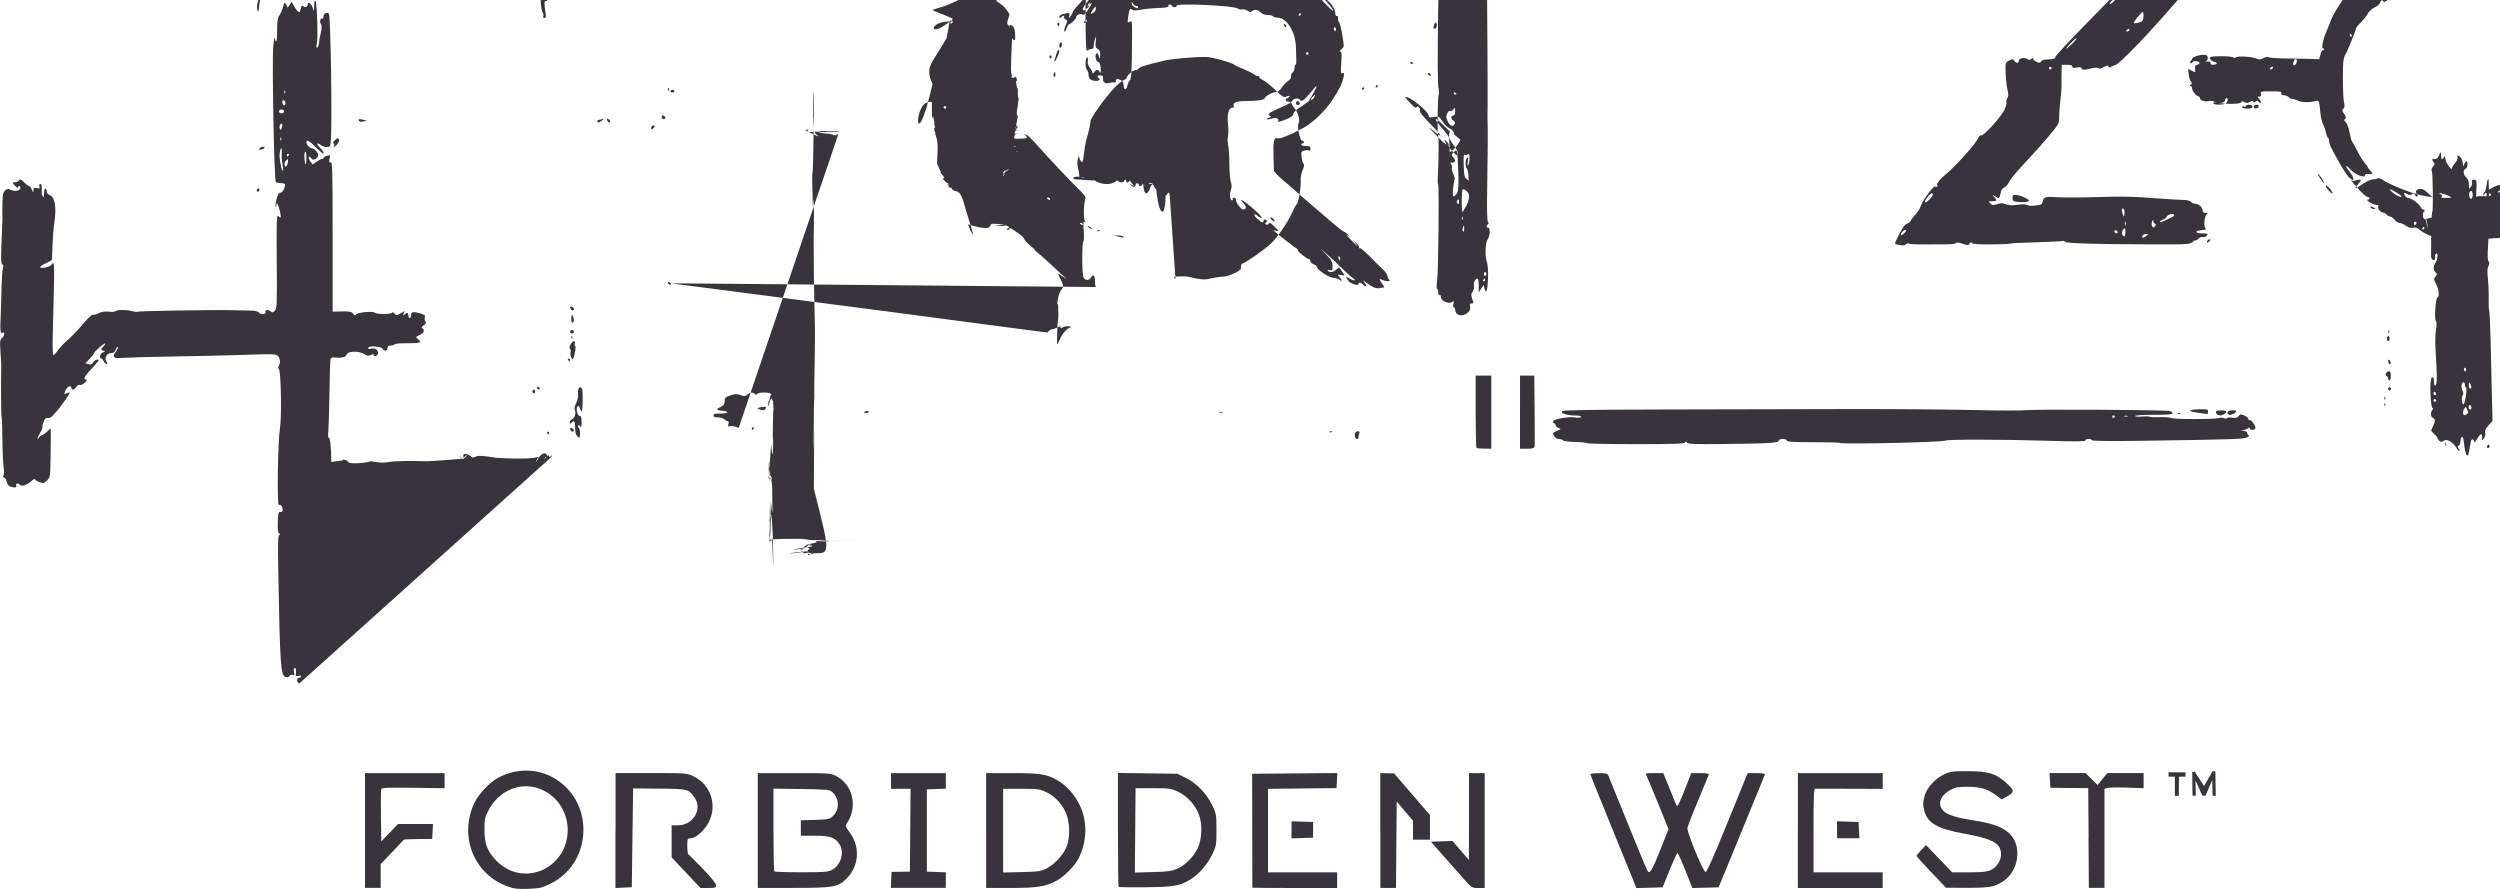 <?xml version="1.0" encoding="UTF-8"?>
<!-- Created with Inkscape by Vulphere (http://www.inkscape.org/) -->
<svg width="49.13mm" height="17.469mm" version="1.1" viewBox="0 0 49.13 17.469" xmlns="http://www.w3.org/2000/svg">
<title>Horizon Forbidden West logo</title>
<desc>Part of the Horizon franchise by Guerrilla Games</desc>
 <g transform="translate(223.525 43.216)">
  <path d="m-213.544-25.794c-.672-.238-.971-.997-.653-1.655.077-.159.301-.396.452-.478.405-.219.87-.189 1.225.079.687.519.588 1.615-.18 1.995-.172.085-.214.095-.44.104-.207.008-.277 0-.404-.045zm.646-.31c.201-.075.391-.266.469-.471.18-.475-.053-.992-.519-1.15-.37-.126-.78.055-.975.43-.075.143-.082.177-.081.388.001.266.05.403.204.574.242.268.574.352.902.229zm-3.454-.791v-1.128h1.564v.297l-.616-.008c-.491-.007-.619-.001-.629.025-.007.019-.01.257-.006.531l.007.497.165-.171.165-.171h.686l-.008.147-.008.147-.275.002c-.151.001-.278.007-.282.013-.004.006-.108.117-.231.245l-.224.234v.468h-.308v-1.128zm4.924.001v-1.13l.699 0c.681 0.0.702.002.827.061.343.162.479.566.305.906-.083.162-.257.316-.359.316-.059 0-.062.008-.062.152 0 .083.009.156.019.161.011.005.138.131.282.281.167.173.263.292.263.327 0 .05-.014.055-.152.055h-.152l-.284-.301-.284-.301v-.63h.124c.294 0 .486-.311.331-.539-.118-.174-.132-.177-.699-.182l-.513-.004-.026 1.942-.321.015v-1.13zm2.795-.001v-1.128h.713c.688 0 .717.002.827.058.336.17.431.621.201.944-.023.032-.011.064.06.156.219.287.192.675-.065.924-.163.159-.258.174-1.048.174h-.688zm1.462.773c.171-.092.245-.348.144-.503-.088-.135-.182-.167-.484-.167h-.276v-.303l.28-.009c.255-.008.286-.014.347-.071.139-.13.134-.347-.01-.476-.053-.047-.1-.052-.606-.059l-.549-.008v.805c0 .443.008.813.017.822.009.009.249.017.533.017.454 0 .526-.006.605-.048zm1.159.198.008-.157.18-.003.18-.003.007-.814.007-.814h-.385v-.308h1.077v.306l-.186.007-.186.007v1.616l.186.007.186.007v.306h-1.08zm1.867-.971v-1.128l.507 0c.554 0.0.691.022.896.142.18.106.339.285.438.493.152.321.143.711-.025 1.042-.073.144-.28.354-.426.434-.221.12-.381.146-.908.146h-.482v-1.128zm1.188.745c.151-.077.312-.247.384-.407.083-.183.078-.507-.011-.699-.083-.178-.221-.319-.391-.398-.118-.055-.166-.061-.483-.061l-.353-0v1.646l.365-.009c.328-.008.378-.015.489-.072zm1.415.363c-.007-.007-.013-.514-.013-1.126v-1.113l1.168.016.168.083c.213.105.409.308.518.539.078.165.082.188.082.481 0 .293-.004.316-.082.48-.093.196-.275.404-.437.499-.212.124-.317.142-.872.148-.285.003-.525 0-.532-.007zm1.16-.361c.158-.07.323-.24.398-.408.081-.181.09-.467.021-.649-.072-.191-.225-.361-.405-.449-.136-.067-.166-.071-.493-.072l-.348-.001-.014 1.659.353-.01c.301-.008.373-.019.487-.069zm1.468.376c-2e-4-.004-.001-.508-.002-1.122l-.002-1.116 1.674-.014-.008.148-.008.148-1.346.014v1.641h1.359v.308h-.834c-.458 0-.834-.003-.834-.006zm2.514-1.122v-1.128l.135.002.135.002.353.409.353.409v.485h-.333l-0-.186-0-.186-.16-.189-.16-.189-.007.849-.007.849h-.307v-1.128zm1.634.943c-.091-.102-.272-.307-.402-.455l-.237-.269.425-.015.104.122c.057.067.13.151.161.187l.057.065.001-.853.001-.853h.308v2.257h-.126c-.125 0-.129-.003-.292-.186zm3.34.039c-.033-.082-.236-.581-.452-1.109s-.393-.97-.393-.981c0-.011.075-.02.168-.02.136 0 .171.008.184.045.009.025.111.276.226.558.115.282.282.692.371.91.089.219.171.409.184.422.04.044.088-.041.247-.442l.156-.392-.202-.498c-.111-.274-.214-.522-.23-.551-.027-.051-.021-.052.15-.052h.178l.114.276c.063.152.121.296.13.321.008.025.024.045.035.045.011 0 .077-.144.146-.321l.126-.321h.178c.133 0 .175.008.165.032-.304.728-.41.993-.419 1.045-.013.079.306.856.356.866.024.005.161-.303.431-.968l.396-.975.176-0c.131-0.0.172.008.162.032-.007.018-.132.321-.276.673-.144.353-.345.843-.447 1.09l-.185.449-.258.007-.258.007-.137-.347c-.075-.191-.146-.344-.157-.34-.011.004-.081.156-.155.34l-.135.333-.516.015-.059-.148zm3.233-.982v-1.128h1.667v.309l-.648-.002c-.356-.001-.662-.001-.68-.001-.025.001-.032.182-.032.822v.821h1.359v.308h-1.667v-1.128zm2.622.822c-.159-.168-.289-.314-.289-.325 0-.011.042-.063.093-.116l.093-.096.256.268.256.268h.333c.254 0 .354-.01.421-.042.174-.083.257-.29.177-.444-.062-.12-.244-.192-.678-.271-.536-.097-.73-.205-.796-.443-.034-.121-.033-.162.002-.303.039-.154.213-.345.387-.424.121-.055.172-.061.469-.061.403.001.553.048.763.243.152.14.15.17-.01.261l-.093.053-.088-.067c-.177-.135-.323-.182-.572-.183-.191-.001-.249.009-.337.056-.217.116-.278.296-.143.423.078.073.251.129.545.174.427.066.631.142.768.288.227.241.156.713-.136.91-.177.119-.263.135-.722.134l-.41-.001-.289-.305zm3.091-.675-.007-.981-.372-.003-.372-.003-.008-.145-.008-.145h.706l.119.117.119.117.096-.117.096-.117h.712v.297l-.319-.011c-.176-.006-.349-.003-.385.006l-.065.016v1.948h-.307l-.007-.981zm-15.664-.16v-.169l.212.007.212.007v.308l-.212.007-.212.007zm10.72-.001v-.168l.212.007.212.007.008.16.008.16h-.438zm6.639-1.045-.123-0-.001-.086.335.001-.002.085-.128.001-.004.376-.077-.001zm.342-.095.05-.001.182.279.168-.288.054-.002.008.483-.062-.001-.007-.31-.133.31-.06 0-.114-.252-.022-.048.006.299-.065-0zm-37.199-1.737c-.055-.014-.06-.111-.006-.111.021 0 .038-.012.038-.027 0-.016-.022-.02-.053-.01-.042.013-.052.007-.048-.03.01-.09-.001-.14-.027-.124-.014.009-.018.046-.009.083.014.055.009.064-.025.051-.024-.009-.05-0-.062.021-.012.022-.042.031-.074.022-.102-.027-.114-.191-.149-2.13-.009-.49-.004-.649.019-.658.024-.01.023-.018-.002-.036-.024-.017-.031-.082-.026-.226.007-.177.013-.202.052-.195.029.005.045-.009.044-.038-.001-.066-.04-.12-.074-.099-.04.025-.022-1.238.021-1.511.037-.232.019-1.14-.023-1.166-.015-.009-.015-.029-.001-.053.034-.054.03-.136-.009-.19-.037-.051-.059-.052-.876-.024-.226.007-.768.019-1.205.026-.437.007-.868.019-.958.026-.201.017-.235-.009-.156-.117.032-.044.051-.087.042-.096-.009-.009-.028.014-.042.051-.018.049-.044.068-.091.068-.082 0-.141.105-.092.164.017.02.02.043.008.051-.013.008-.038-.014-.057-.049s-.043-.063-.055-.063c-.048 0-.017-.098.036-.115.049-.016.051-.02.013-.031-.055-.015-.057-.043-.006-.085.021-.018.038-.044.038-.058 0-.031-.225.163-.228.198-.001.013-.038.061-.082.106l-.08.082.059.019c.045.014.068.006.096-.036.02-.03.052-.055.072-.055.049 0 .045.011-.035.1-.204.225-.241.281-.194.29.042.008.041.014-.011.066-.031.031-.074.05-.094.042-.022-.008-.052.008-.071.039-.038.061-.098.071-.098.017 0-.063-.091-.016-.121.063-.027.07-.025.073.023.048.028-.015.057-.022.064-.015.013.013-.191.302-.269.382-.023.024-.058.062-.078.086s-.056.036-.081.03c-.033-.009-.056.01-.08.068-.018.044-.03.094-.027.111.004.017-.017.069-.045.115-.029.047-.052.097-.051.111 0.0.014.012.005.027-.019.014-.025.039-.045.056-.045.016 0 .062-.031.101-.069l.072-.069.004.062c.002.034.001.251-.003.481-.006.407-.008.42-.07.482-.059.058-.07.061-.151.032-.048-.017-.088-.043-.088-.057s-.032.004-.07.04c-.078.073-.2.112-.224.072-.026-.042-.09-.03-.073.013.016.041-.017.048-.111.023-.036-.01-.062-.043-.073-.091-.009-.042-.033-.082-.053-.09-.024-.009-.028-.024-.013-.043.014-.017.015-.083.003-.159-.011-.071-.022-.318-.024-.549-.002-.231-.009-.429-.016-.44-.01-.016-.014-.518-.008-1.023 0-.035-.006-.159-.015-.274-.014-.192-.011-.214.039-.261.05-.046.049-.125-.001-.094-.037.023-.046-.044-.035-.269.005-.12.014-.385.018-.59.005-.205.018-.393.029-.419.013-.031.009-.055-.013-.068-.026-.016-.029-.107-.015-.44.01-.231.018-.439.018-.464-.001-.025-.002-.059-.003-.077-.001-.018.001-.121.003-.23.003-.157.014-.207.052-.241.038-.035.06-.038.105-.015.079.039.184.024.194-.028.005-.024-.004-.043-.019-.043-.015 0-.028.012-.028.026s-.023.003-.051-.026c-.064-.064-.064-.077-.002-.077.027 0 .057-.012.066-.026.025-.04.054-.031.119.038.033.035.073.064.087.064.015 0.0.04.032.055.071.026.066.028.066.031.012.002-.049.013-.056.067-.042.051.013.061.008.05-.023-.008-.021-.003-.046.013-.056.027-.016.04.048.031.149-.002.026.007.066.021.09.019.033.025.021.026-.053 0-.053.012-.096.026-.096s.026.023.026.052c0 .031.025.061.062.075.102.039.134.243.088.55-.015.1-.031.297-.036.438-.005.141-.009.266-.01.277-.001.011-.053.044-.117.072s-.115.063-.115.077c0 .037.186-0.0.221-.044.067-.083.065-.144.026 1.382-.005.208-.001.384.009.391.011.006.05-.033.088-.088.038-.055.124-.146.192-.203.067-.057.201-.196.297-.31.096-.113.185-.2.198-.192.013.008.065-.005.116-.029.061-.029.129-.04.202-.031.06.007.12.003.131-.009.031-.031.211-.033.321-.003.052.014.101.02.108.013.015-.015 1.475-.039 1.862-.03.148.003.321.007.385.008.064.001.125.017.136.034.031.048.156.042.137-.006-.018-.047.061-.053.106-.008.024.024.041.02.076-.017.042-.044.045-.119.038-.972-.006-.73-0-.918.024-.893.017.017.039.031.049.031.021 0-.02-.197-.054-.254-.021-.035-.024-.034-.025.009-0.0.027-.008.042-.016.034-.009-.009-.001-.074.018-.145.024-.092.046-.13.077-.13.026 0 .055-.033.072-.081.033-.096.029-.103-.071-.108-.042-.002-.084-.011-.092-.019-.032-.032-.077-2.366-.051-2.653.011-.126.025-.205.032-.177.027.128.045.068.045-.152-0-.182.01-.251.04-.288.022-.026.055-.099.073-.162.032-.11.034-.112.064-.056l.031.059.039-.059.039-.059.04.078c.022.043.059.093.081.112.035.029.042.022.056-.047.013-.063.023-.074.05-.052.04.033.088.011.088-.041 0-.064.07-.012.097.073.026.08.026.079.03-.046.002-.087.011-.116.026-.09.031.053.052.76.025.852-.015.051-.012.071.007.065.015-.005.032-.049.037-.098.005-.049.016-.117.026-.153.03-.117.033-.19.008-.22-.029-.035-.004-.12.03-.099.013.008.023-.01.023-.039 0-.061.067-.098.107-.058.035.035.067 2.233.037 2.494-.004.035-.009.079-.011.096-.006.046-.133.039-.188-.011-.026-.023-.055-.035-.064-.026-.009.009.014.045.051.08.058.054.09.117.059.117-.005 0-.069-.058-.143-.128-.138-.133-.182-.155-.182-.092 0 .045.069.117.113.117.045 0 .118.084.118.136 0 .023-.024.055-.053.071-.043.023-.06.02-.086-.016-.018-.024-.039-.034-.047-.021-.008.013.006.051.031.085l.046.061.078-.055c.043-.03.089-.055.104-.055.014 0 .03-.01.035-.022.005-.012.036-.031.07-.041.058-.018.061-.015.045.063-.013.067-.009.08.022.068.034-.013.038.161.038 1.46v1.474l.184-.004c.153-.003.19.004.219.044.025.034.041.039.054.018.027-.044.329-.073.374-.036.041.034.318.032.34-.003.008-.013.029-.003.047.021.03.042.039.041.132-.015.055-.033.085-.044.068-.025-.041.045-.042.096-.001.055.045-.045.072-.038.072.021 0 .028.011.051.026.051s.026-.022.026-.05c0-.073.034-.083.166-.047.099.026.117.04.105.082-.007.028-.002.065.013.082.018.022.009.043-.033.073-.047.033-.052.046-.023.064.05.031.017.1-.061.13-.076.029-.08.047-.02.091.075.055.017.072-.224.069-.126-.002-.236.007-.245.021-.008.013-.043.024-.078.024-.045 0-.063.014-.063.051 0 .06-.065.069-.096.013-.028-.049-.266-.066-.282-.019-.008.023.011.028.063.017.05-.01.085-.002.108.026.041.049.019.118-.037.118-.022 0-.034-.012-.025-.026.009-.015-.011-.014-.049.004-.052.024-.077.022-.126-.01-.112-.073-.339-.069-.359.007-.013.049-.104.068-.256.053-.025-.003-.051.012-.059.032-.008.02-.018.318-.022.662-.005.344-.015.686-.022.761-.008.074-.005.129.006.122.028-.017.052.208.053.48 1e-4.133-.01.224-.025.224-.037 0-.032.096.006.109.035.012.05.371.017.417-.01.014-.009.078.002.141.012.063.017.179.012.256-.005.078-.015.414-.024.748-.011.459-.025.63-.054.701-.048.115-.098.105-.109-.021-.008-.096-.056-.108-.056-.014 0 .028-.012.044-.026.035-.038-.023-.082.11-.053.163.015.028.013.062-.004.093-.018.033-.021.163-.008.397.029.517.031.755.007.788-.012.017-.01.037.005.046.015.009.027-.002.027-.025 0-.053.087-.04.095.013.008.052-.122.202-.138.16-.007-.018-.023-.032-.035-.032s-.016.016-.009.036c.015.04-.074.102-.104.072-.01-.01-.029.002-.043.027-.026.046-.03.047-.106.027zm-.045-.47c0-.014-.012-.026-.027-.026-.015 0-.02.012-.011.026.009.014.021.026.027.026.006 0 .011-.012.011-.026zm.41-1.436c0-.014-.012-.026-.027-.026-.015 0-.02.012-.011.026.009.014.021.026.027.026.006 0 .011-.012.011-.026zm.102-.277c-.012-.004-.016-.023-.009-.042.027-.072-.041-.063-.079.01-.026.05-.03.082-.013.093.015.009.02.038.011.065-.008.026-.001.075.016.107.029.055.033.05.064-.082.018-.078.022-.145.01-.149zm-.059-.189c-.008-.02-.014-.014-.015.015-.001.027.005.042.013.034.009-.009.009-.031.002-.049zm.034-.089c0-.019-.017-.034-.038-.034s-.038.015-.038.034c0 .019.017.034.038.034s.038-.015.038-.034zm-0-.234c-2e-4-.024-.012-.061-.025-.082-.018-.029-.025-.013-.025.059-0.0.059.01.091.025.082.014-.009.025-.035.025-.059zm0-.209c0-.03-.05-.063-.068-.044s.014.068.044.068c.013 0 .024-.011.024-.024zm-6.181-2.35c0-.022-.011-.033-.026-.024-.014.009-.026.027-.026.04 0 .013.011.024.026.024s.026-.018.026-.04zm.458-.478c-.013-.059-.022-.143-.019-.186.003-.043.002-.101-.001-.129-.005-.04-.011-.035-.028.023-.012.041-.017.104-.012.141.006.037.017.11.025.163.008.053.025.096.037.096.012 0 .011-.049-.003-.108zm.106-.083c0-.047-.003-.047-.042-.008-.026.026-.035.06-.024.088.015.039.021.041.042.008.013-.021.024-.06.024-.088zm.359-.07c0-.092-.008-.125-.027-.107-.024.024-.008.24.017.24.005 0 .01-.06.01-.133zm-.346-.046c.009-.014.004-.026-.011-.026-.015 0-.027.012-.027.026s.005.026.011.026c.006 0 .018-.012.027-.026zm-.515-.118c.059-.023.05-.059-.011-.043-.028.007-.051.024-.051.036 0 .027.008.028.062.007zm1.502-.168c0-.061-.032-.06-.09.004-.025.028-.034.051-.018.051.017 0 .022.019.013.045-.015.04-.011.04.039-.004.031-.027.056-.07.056-.096zm-1.137-.052c-.008-.02-.014-.014-.015.015-.001.027.005.042.013.034.009-.009.009-.031.002-.049zm.021-.273c-.028-.028-.065.04-.048.085.016.043.02.041.04-.012.012-.033.016-.065.008-.073zm1.591-.085c-.081-.022-.105-.015-.081.024.008.013.047.018.086.01l.071-.014zm4.694.014c.046-.037.046-.039.003-.026-.026.008-.058.015-.07.015-.013 0-.024.012-.024.026 0 .037.034.032.091-.015zm.159.01c-.006-.017-.024-.035-.041-.041-.019-.006-.025.005-.015.03.018.047.071.056.056.01zm-6.406-.188c0-.021-.023-.038-.051-.038s-.051.017-.051.038.023.038.051.038.051-.017.051-.038zm.026-.167c0-.028-.016-.051-.036-.051-.023 0-.031.018-.023.051.007.028.024.051.036.051s.023-.023.023-.051zm-.008-.236c-.008-.02-.014-.014-.015.015-.001.027.005.042.013.034.009-.009.009-.031.002-.049zm7.651.005c0-.014-.017-.026-.038-.026s-.038.012-.038.026.017.026.038.026.038-.012.038-.026zm-.111-.056c-.008-.02-.014-.014-.015.015-.001.027.005.042.013.034.009-.009.009-.031.002-.049zm-2.415-1.451c-.036-.233-.036-.263.003-.263.028 0 .034-.015.021-.058-.01-.032-.028-.062-.04-.066-.034-.013-.026-.089.015-.149.048-.069.008-.126-.105-.149-.073-.015-.083-.009-.109.065-.031.088-.02.127.035.127.057 0 .073.05.08.238.004.097.02.192.036.212.017.02.023.054.015.075-.009.024-0.0.039.022.039.026 0 .034-.021.026-.071zm-5.639-.128c.002-.039.013-.104.023-.145.013-.05.01-.069-.008-.058-.033.021-.068.21-.045.246.024.038.026.035.03-.044zm5.735-.661c.001-.014-.017-.029-.04-.033-.03-.006-.038.004-.027.033.017.043.063.043.067 0zm-.186-.397c.04-.021.046-.049.038-.173-.018-.277-.018-.455-1e-4-.524.014-.053.007-.074-.033-.096-.043-.023-.051-.019-.052.03-.001.031-.005.17-.011.309-.005.138.001.258.013.265.012.008.015.031.007.053-.008.022-.002.055.014.074.023.027.02.035-.012.035-.023 0-.042.012-.042.026 0 .032.017.032.077 0zm.564-1.641c0-.014-.005-.026-.011-.026-.006 0-.018.012-.027.026-.009.014-.004.026.011.026.015 0 .027-.012.027-.026zm-.782-.179c-.009-.014-.003-.048.012-.077.032-.06.005-.067-.064-.016-.042.03-.044.042-.015.077.037.044.092.058.067.016zm-.014-.424c-.018-.021-.039-.032-.047-.024-.008.008.002.026.023.039.054.034.061.03.024-.014zm.3-.658c-.008-.02-.014-.014-.015.015-.001.027.005.042.013.034.009-.009.009-.031.002-.049zm-.043-.237c0-.006-.011-.018-.026-.027-.014-.009-.026-.004-.026.011 0 .015.011.027.026.027.014 0 .026-.005.026-.011zm37.813 12.986c-.016-.02-.036-.105-.046-.189-.009-.084-.022-.158-.029-.165-.021-.021-.04.014-.048.089-.004.04-.021.077-.038.082-.023.008-.023.019 0 .047.017.02.024.043.017.05-.007.007-.038-.026-.068-.075-.067-.108-.189-.167-.246-.12-.031.025-.046.025-.077-2.1e-5-.021-.018-.038-.043-.038-.056s-.03-.05-.067-.082c-.066-.057-.066-.06-.026-.139.052-.1.053-.157.003-.176-.046-.018-.051-.115-.008-.158.019-.019.021-.031.004-.031-.016 0-.032-.088-.04-.212-.015-.256 0-.41.04-.396.016.006.027.032.024.059-.003.027.001.066.009.087.012.031.019.028.035-.013.02-.05.017-.205-.013-.692-.008-.127-.004-.294.01-.372.016-.095.015-.152-.003-.174-.034-.041-.005-.451.032-.463.043-.014.029-.154-.027-.264-.049-.096-.05-.108-.012-.149.037-.04.037-.049.002-.078-.05-.041-.05-.13-.001-.194.043-.057.054-.203.013-.178-.015.009-.025.03-.023.046.008.067-.004.092-.04.078-.021-.008-.038-.039-.038-.07 0-.508.011-.876.025-.876.018 0 .01-.753-.008-.791-.016-.033-.009-.062.022-.097.035-.038.038-.057.015-.08-.034-.034-.04-.073-.011-.068.058.009.088-.01.115-.074l.03-.071.009.086c.009.079.012.082.045.038.034-.045.036-.044.038.017.002.063.128.248.128.188 0-.017.029-.064.064-.106.041-.048.058-.092.048-.12-.015-.038-.01-.04.037-.01.034.021.058.068.064.124.009.08.012.084.03.033.011-.032.03-.058.043-.058.039 0 .025.129-.016.145-.055.021-.048.118.013.17.034.029.052.076.052.14.001.09.003.093.039.046.021-.027.031-.071.023-.096-.011-.034-.001-.046.038-.046.047 0 .053.015.051.135-.001.074-.011.233-.021.353-.021.239-.015.282.039.282.022 0 .036-.028.036-.073 0-.089.048-.235.077-.235.028 0 .086-.178.065-.2-.009-.009-.028 0-.041.021-.015.023-.024.026-.024.007-0-.017.011-.037.025-.046.014-.009.033-.072.042-.142.009-.07.024-.122.033-.117.02.013.015 1.057-.007 1.358-.011.151-.007.239.012.261.021.025.02.049-.003.092-.022.041-.025.114-.01.252.011.107.018.284.015.394-.003.11.002.211.01.225.008.014.021.299.029.633.007.335.019.818.025 1.074l.012.465-.081.092c-.057.065-.076.107-.064.143.01.031-.001.075-.025.11-.025.035-.04.043-.037.019.016-.131-.024-.134-.098-.006-.034.059-.056.079-.056.051-.001-.051-.049-.061-.063-.013-.005.018-.019.095-.031.171-.017.109-.028.131-.05.103zm.031-.843c-.004-.008-.016-.037-.026-.065-.018-.049-.02-.049-.052-.005-.019.025-.028.068-.021.095.011.04.021.044.06.019.026-.016.044-.036.04-.043zm.062-.09c0-.02-.011-.044-.026-.053-.014-.009-.026.008-.026.037 0 .029.011.053.026.053s.026-.017.026-.037zm-.109-.226c.015-.091.016-.164.004-.169-.012-.005-.023-.031-.023-.058 0-.027-.011-.049-.024-.049-.042 0-.056.094-.024.163.021.047.022.076.003.099-.029.035-.013.174.019.174.011 0 .031-.072.045-.16zm-.583.083c0-.014-.011-.026-.026-.026s-.026.012-.026.026c0 .014.011.026.026.026.014 0 .026-.012.026-.026zm0-.127c0-.013-.011-.031-.026-.04-.014-.009-.026.002-.026.024 0 .022.011.04.026.04.014 0 .026-.011.026-.024zm.692-.136c-0-.018-.012-.049-.025-.071-.019-.03-.025-.023-.025.032-0.0.039.011.071.025.071s.025-.014.025-.032zm-.112-.371c-.026-.026-.048.013-.026.048.016.026.022.026.031 0 .006-.018.004-.039-.005-.048zm.207-2.551c-.008-.02-.014-.014-.015.015-.001.027.005.042.013.034.009-.009.009-.031.002-.049zm0-.18c-.008-.02-.014-.014-.015.015-.001.027.005.042.013.034.009-.009.009-.031.002-.049zm0-.154c-.008-.02-.014-.014-.015.015-.001.027.005.042.013.034.009-.009.009-.031.002-.049zm-.069-.521c0-.075-.04-.105-.062-.048-.021.054.007.143.038.123.013-.008.024-.042.024-.076zm-19.577 4.971c-.009-.009-.017-.333-.017-.718v-.701h.308v1.436h-.137c-.075 0-.144-.008-.154-.017zm.855-.701v-.718h.28l.007.676c.004.372.004.695-.001.718-.007.033-.038.043-.147.043h-.139v-.718zm19.004.681c0-.022.011-.04.026-.04s.026.011.026.024-.011.031-.026.04c-.014.009-.026-.002-.026-.024zm-.819-.055c.001-.03.007-.036.015-.015.007.019.006.041-.002.049-.009.009-.015-.007-.013-.034zm-36.709-.149c-.031-.031-.045-.085-.045-.172 0-.129-.017-.151-.072-.096-.024.024-.031.022-.031-.01 0-.022.018-.048.039-.056.054-.021.088-.122.06-.176-.016-.031-.008-.075.024-.143.029-.06.043-.133.037-.19-.011-.094.029-.15.074-.105.013.013.021.133.017.266-.007.22-.018.24-.06.109-.01-.03-.022-.035-.041-.015-.037.037-.002.186.044.186.026 0 .036.033.036.122-0.0.085-.008.11-.024.084-.013-.021-.032-.03-.042-.02-.01.01-.004.035.013.055.017.021.027.075.023.121-.008.08-.01.081-.053.038zm-.136-.12c-.009-.015-.011-.034-.003-.041.018-.018.068.014.068.044 0 .033-.044.031-.065-.003zm3.305-.047c-.06-.028-.132-.044-.163-.036-.048.012-.053.007-.038-.04.011-.034.006-.055-.012-.055-.016 0-.046-.017-.068-.038s-.078-.038-.126-.038c-.061 0-.088-.012-.088-.038 0-.03.033-.038.143-.038.088 0 .137-.01.127-.026-.009-.014-.043-.026-.076-.026-.033 0-.079-.007-.102-.016-.032-.012-.022-.025.043-.058.066-.033.084-.058.084-.117 0-.066.014-.079.113-.113.093-.031.129-.032.201-.006.074.027.094.025.132-.009.052-.047.109-.052.148-.013.02.02.033.02.045 0 .025-.04.271-.036.271.004 3e-4.023.006.023.023-.003.013-.02.084-.04.166-.047.127-.011.142-.007.128.031-.01.026-.035.038-.064.03-.026-.007-.048-.002-.048.012 0 .041.077.056.14.028.033-.015.069-.018.082-.008.012.011.137.011.277.002.14-.01.463-.012.718-.005.53.014.597.014.957.002.159-.005.267-.02.273-.037.007-.019.181-.029.533-.032.287-.002.558-.011.602-.019.044-.008.146-.002.226.015.111.023.175.023.271 0 .108-.026.132-.024.167.011.05.05.048.05.14.002.067-.035.073-.035.06 0-.012.031.011.04.123.043.217.006.794.021.907.024.154.004.346-.017.462-.049.088-.024.905-.042 1.231-.027.056.003.155.003.218.001.205-.007.55.012.594.032.024.011.05.007.059-.008.009-.015.054-.026.099-.025.078.002.079.004.018.023-.084.027-.084.027.244.041.402.017.725.011.782-.015.007-.003.035-.004.061-.001.027.003.058-.01.07-.029.016-.026.022-.026.022-.002 2e-4.018.018.032.039.032s.038-.013.038-.029c0-.021.296-.024 1.096-.013.603.009 1.256.017 1.451.019.276.002.358.011.368.038.007.02.038.037.069.038.04.002.03.011-.035.032-.189.062-.261.145-.127.145.027 0 .05.012.05.026s.02.026.044.026c.035 0 .037.006.012.032-.03.03-.304.072-.485.073-.046 0-.077.012-.069.025.008.013.037.024.065.024s.05.01.05.022c0 .025-.448.066-.482.045-.012-.007-.056-.004-.097.007-.067.018-.06.022.073.039.081.01.147.03.147.044s.026.023.058.02c.12-.01.327.004.327.022-1e-5.017-1.27.018-2.475.001-.254-.004-.883.005-1.398.018-.515.013-1.144.022-1.398.018-.698-.009-2.169-.011-2.975-.004-.395.004-.862-.001-1.039-.009-.482-.024-.486-.024-1.064-.009-.296.007-.937.02-1.423.029-.843.015-.89.013-.992-.035zm.365-.274c-.057-.042-.107-.047-.129-.013-.021.034.121.101.153.073.017-.015.008-.036-.024-.06zm.473-.023c0-.009-.049-.013-.109-.01-.06.003-.121.002-.135-.002-.014-.004-.059-.006-.1-.004-.112.004-.055.039.079.048.064.004.135.018.157.03.037.021.108-.019.108-.061zm11.662.073c-.009-.009-.031-.009-.049-.002-.021.008-.014.014.015.015.027.001.042-.005.034-.013zm-11.367-.061c.009-.014.004-.026-.011-.026-.015 0-.027.012-.027.026s.005.026.011.026c.006 0 .018-.012.027-.026zm2.258-.332c-.008-.013-.032-.018-.053-.01-.053.02-.047.035.015.035.029 0 .046-.011.038-.025zm6.955.009c-.009-.009-.031-.009-.049-.002-.021.008-.014.014.015.015.027.001.042-.005.034-.013zm7.162.612c0-.011-.1-.021-.221-.024-.122-.003-.234-.017-.249-.032-.015-.015-.053-.027-.085-.027-.049 0-.111-.063-.111-.114 0-.008.037-.03.083-.049.08-.033.081-.035.026-.053-.032-.01-.058-.035-.058-.055s-.011-.037-.026-.037-.026-.016-.026-.036c0-.046.305-.102.438-.079.058.01.102.005.113-.011.011-.018-.026-.027-.109-.027-.162 0-.303-.046-.263-.086.021-.021.572-.03 1.957-.033 1.061-.002 2.667-.006 3.57-.008s2.041.006 2.529.018c.488.012.961.014 1.052.004.206-.022 2.759-.007 2.839.017.032.01.054.031.049.046-.007.02-.127.029-.373.028-.2-0-.363.01-.363.022 0 .013.064.018.141.011.078-.006.141-.005.141.004s.089.013.197.009c.108-.003.209.004.224.015.035.028.837.031.933.004.04-.012.092-.011.114.002.025.014.047.013.056-.001.008-.013.056-.018.105-.01.069.011.098.004.124-.031.03-.041.042-.042.114-.01.044.02.081.051.081.07s.01.028.022.02c.029-.018.127.118.113.158-.013.04-.109.043-.109.003 0-.02-.01-.021-.032-.003-.018.014-.061.032-.096.038-.063.012-.063.012.006.015.042.002.07.018.07.04 0 .02.014.042.032.048.018.006-.003.026-.045.043-.079.031-.349.039-2.135.064-.571.008-.904.003-.904-.012 0-.014-.029-.025-.064-.025s-.064.013-.064.029c0 .022-.186.024-.725.007-.945-.028-1.969-.03-2.028-.003-.072.033-2.069.076-2.069.045 0-.008-.233-.014-.517-.014-.391 0-.52-.008-.528-.032-.015-.044-.16-.042-.16.003 0 .044-.21.056-1.113.065-.531.005-.669 0-.688-.028-.019-.027-.027-.027-.037-.002-.01.025-.229.032-.973.032-.528 0-.96-.009-.96-.019zm10.374-.519c.009-.014-.003-.026-.026-.026-.023 0-.034.012-.026.026.009.014.02.026.026.026.005 0 .017-.012.026-.026zm.25-.017c-.018-.007-.046-.007-.064 0s-.003.013.032.013c.035 0 .05-.006.032-.013zm-15.18.415c-.021-.056.008-.115.057-.115.028 0 .037.014.026.041-.009.022-.016.057-.016.077 0 .048-.049.047-.068-.002zm16.95-.44c-.018-.007-.032-.029-.032-.049 0-.025.031-.036.103-.036.11 0 .133.033.053.076-.053.028-.073.03-.123.01zm.213-.003c-.044-.044-.007-.083.079-.083.076 0 .088.006.063.036-.033.04-.12.069-.142.047zm-.994-.023c.018-.007.041-.006.049.002.009.009-.007.015-.034.013-.03-.001-.036-.007-.015-.015zm.479 0c-.292-.035-.316-.073-.053-.08.153-.004.168 0 .168.046 0 .028-.009.049-.019.047-.011-.002-.054-.008-.096-.013zm-28.364-.083c-.042-.017-.037-.022.036-.037.094-.019.118-.01.092.033-.019.031-.056.032-.128.004zm31.944-.094c.001-.03.007-.036.015-.015.007.019.006.041-.002.049-.009.009-.015-.007-.013-.034zm0-.128c.001-.03.007-.036.015-.015.007.019.006.041-.002.049-.009.009-.015-.007-.013-.034zm-36.394-.126c0-.021.011-.038.026-.038.014 0 .026.017.026.038s-.011.038-.026.038-.026-.017-.026-.038zm36.469-.051c0-.024.012-.039.028-.034.015.005.028.02.028.034s-.012.029-.028.034c-.015.005-.028-.01-.028-.034zm-36.38-.013c-.009-.014-.004-.026.01-.026.014 0 .033.012.042.026.009.014.004.026-.01.026-.014 0-.033-.012-.042-.026zm36.38-.19c0-.02-.014-.041-.03-.046-.042-.014-.006-.097.042-.097.028 0 .039.026.039.09 0 .049-.011.09-.026.09s-.026-.016-.026-.036zm.019-.287c-.01-.01-.019-.036-.019-.058 0-.029.008-.032.029-.011.016.016.024.042.019.058-.005.016-.018.021-.029.011zm-.044-.497c0-.028.011-.051.026-.051.014 0 .026.023.026.051s-.011.051-.026.051-.026-.023-.026-.051zm.028-.143c.001-.03.007-.036.015-.015.007.019.006.041-.002.049-.009.009-.015-.007-.013-.034zm-18.309-.349c-.017-.017-.031-.052-.031-.077s-.012-.046-.026-.046c-.015 0-.019-.028-.009-.066.015-.061.012-.064-.033-.035-.068.042-.213-.03-.213-.106 0-.029-.011-.045-.026-.036-.015.009-.026-.013-.026-.05 0-.036-.009-.066-.021-.066-.012 0-.011-.078.001-.173.025-.199.041-1.879.018-1.893-.008-.005-.011-.076-.005-.158.016-.241.021-.777.008-.777-.021 1.8e-5-.013-.78.008-.814.011-.017.011-.069-0-.115-.021-.084-.023-.524-.01-1.512.005-.37.016-.534.037-.541.022-.007.021-.02-.002-.048-.017-.021-.027-.083-.023-.139.005-.055-.002-.114-.015-.131-.016-.021-.005-.04.035-.062.033-.017.074-.05.091-.072.028-.036.034-.034.048.017.019.069.03.071.094.013.048-.043.052-.042.113.032.041.05.068.065.076.045.007-.018.029-.032.049-.032s.036-.017.036-.038c0-.024.024-.038.064-.038.037 0 .064.015.064.035 0 .023.021.031.062.023.039-.007.08.006.111.037.027.027.063.044.08.039.017-.006.032.011.035.037.007.078.022 2.576.017 2.714-.003.071-.003.174-.001.231.007.188.004.737-.007 1.357-.008.4-.002.625.015.645.018.022.018.037-0.0.048-.037.023-.034.065.006.065.041 0 .036.166-.007.218-.048.058-.063.325-.024.439.021.063.031.186.027.331-.008.239-.038.33-.069.207l-.018-.07-.096.145-0-.135c-1e-4-.074-.01-.135-.023-.135-.045 0-.085.078-.071.136.009.035-.002.083-.025.117-.032.046-.034.073-.012.137.035.101.035.098-.013.098-.03 0-.037.016-.026.06.03.121-.172.229-.261.14zm.559-.662c0-.014-.005-.026-.011-.026-.006 0-.018.012-.027.026-.009.014-.004.026.011.026.015 0 .027-.012.027-.026zm.026-.115c0-.021-.011-.038-.026-.038-.014 0-.026.017-.026.038s.011.038.026.038.026-.017.026-.038zm-.438-.904c-.002-.062-.004-.064-.022-.019-.011.028-.016.06-.01.071.022.038.034.018.032-.051zm-.032-.216c-.008-.02-.014-.014-.015.015-.001.027.005.042.013.034.009-.009.009-.031.002-.049zm.063-.2c.023-.035.049-.107.059-.159.013-.077.006-.104-.04-.147-.031-.029-.066-.046-.078-.039s-.021.12-.02.249c.001.13.01.218.019.197.01-.021.036-.067.059-.103zm-.132-.108c0-.041-.008-.049-.029-.028-.016.016-.021.041-.011.056.026.043.04.033.04-.029zm-.033-.176c.022-.044.027-.165.017-.421-.017-.435-.018-.44-.088-.37-.05.049-.051.058-.013.099.056.062.051.105-.014.105-.045 0-.049.007-.023.037.017.021.023.05.014.065-.01.015.002.068.025.117.023.049.035.099.027.113-.008.013-.021.095-.029.182-.011.124-.007.156.02.147.018-.006.048-.039.065-.073zm.217-.338c-.005-.06-.02-.12-.033-.133-.033-.035-.028-.187.007-.209.021-.013.025.009.014.082-.011.068-.008.088.008.062.013-.021.025-.083.025-.138 0-.08-.006-.094-.034-.071-.023.019-.042.02-.061.002-.018-.018-.024.046-.019.208.006.191.016.241.054.27.026.019.047.036.047.036 0.0 0-.004-.048-.009-.108zm-.205-.611.05-.083-.061-.054c-.034-.03-.085-.067-.114-.084-.052-.029-.053-.026-.046.167.004.108.008.2.009.205.006.024.118-.08.161-.151zm-.064-.399c.01-.025-.001-.051-.026-.065-.053-.03-.056-.098-.004-.098.026 0 .038-.026.038-.083-.001-.077-.004-.08-.037-.036-.02.026-.048.04-.063.031-.015-.009-.041.013-.057.049-.025.054-.022.083.012.155.045.094.111.117.138.047zm.034-.585c0-.006-.011-.018-.026-.027-.014-.009-.026-.004-.026.011 0 .015.011.027.026.027s.026-.005.026-.011zm.288-2.249c.039-.064.041-.076.009-.05-.036.03-.05.028-.093-.011-.055-.05-.069-.017-.026.064.018.034.015.056-.013.078-.021.017-.038.042-.038.055 0 .042.107-.049.16-.137zm-1.899 6.055c-.032-.013-.102-.055-.154-.094-.079-.058-.086-.06-.046-.013.058.067.037.108-.024.047-.048-.048-.089-.054-.089-.013 0 .018-.025.022-.07.011-.081-.02-.127-.054-.162-.12-.022-.042-.016-.041.066.007.05.03.09.041.09.025 0-.015-.009-.028-.021-.028-.011 0-.101-.079-.199-.175-.098-.096-.242-.231-.319-.3l-.141-.126.122.128c.101.107.122.144.122.225 0 .087-.005.095-.054.08-.037-.012-.049-.008-.037.011.028.044.112.033.167-.022.05-.05.051-.05.103.023.067.094.066.099-.018.084-.069-.013-.069-.012-.026.038.056.063.059.103.005.058-.022-.018-.082-.038-.134-.043-.092-.009-.314-.161-.314-.215 0-.014-.029-.036-.064-.049-.035-.013-.064-.042-.064-.063s-.013-.039-.028-.039c-.039 0-.234-.157-.217-.174.008-.008-.008-.026-.034-.042-.05-.029-.276-.203-.388-.298l-.064-.055.063.014c.057.013.054.005-.033-.081-.074-.074-.1-.087-.117-.06-.012.02-.036.027-.053.016-.024-.015-.023-.024.004-.042.029-.019.028-.027-.004-.047-.028-.018-.041-.014-.047.013-.011.051-.031.047-.114-.026-.09-.08-.093-.137-.002-.066.102.08.107.04.006-.056-.217-.207-.433-.35-.277-.183.055.059.048.113-.015.113-.043 0-.141-.133-.141-.19 0-.023-.018-.041-.04-.041s-.033.012-.024.026c.009.014.004.026-.01.026-.044 0-.059-.1-.029-.194.022-.066.022-.112.002-.17-.015-.044-.028-.202-.029-.352-0-.15-.011-.315-.023-.368-.012-.053-.014-.134-.004-.18.01-.046.01-.153-1e-4-.237-.022-.184.014-.321.085-.321.027 0 .04-.012.031-.027-.039-.063.047-.105.217-.103.21.002.387-.022.387-.053 0-.036.16-.125.224-.125.037 0 .078-.031.114-.087.031-.048.087-.107.125-.132.041-.028.064-.063.057-.088-.006-.023.007-.057.029-.076.022-.018.04-.061.04-.094 0-.034.009-.061.019-.061.019 0 .019-.026.006-.363-.012-.292-.184-.56-.359-.56-.04 0-.081-.012-.089-.026-.009-.014-.056-.026-.104-.026-.054 0-.108-.02-.14-.051-.057-.057-.129-.066-.172-.023-.021.021-.043.018-.084-.01-.03-.021-.077-.033-.105-.026-.027.007-.065 0-.084-.016-.073-.06-1.245-.113-1.209-.054.009.014-.008.026-.037.026s-.053-.012-.053-.026-.017-.026-.038-.026-.036.014-.032.031c.005.022-.05.033-.187.036-.106.003-.261.017-.344.033-.104.019-.16.02-.182.001-.042-.034-.053-.013-.076.139-.017.117-.015.123.03.099.046-.024.048-.012.046.273-.004.728-.011.846-.047.883-.02.02-.04.063-.045.096-.014.093-.073.095-.073.003 0-.051-.017-.087-.05-.105-.07-.038-.104-.033-.104.014 0 .022-.014.036-.032.03-.018-.006-.063-.002-.101.009-.079.022-.131-.02-.118-.096.005-.032-.01-.049-.05-.055-.06-.009-.079.031-.029.061.047.029-.033.062-.105.045-.076-.018-.102-.051-.102-.128-0-.031-.015-.071-.034-.09-.038-.038-.028-.261.011-.237.013.008.017.04.009.071-.009.036.005.082.038.124.029.037.053.083.054.101.001.024.011.021.035-.01.04-.053.084-.058.1-.013.022.061.037.006.025-.09-.007-.055-.026-.096-.045-.096-.043 0-.075-.128-.041-.162.018-.018.03-.015.038.01.006.02.017.054.025.075.007.021.014-.004.015-.057.001-.07-.011-.102-.049-.122-.043-.023-.049-.046-.038-.148.011-.111.01-.115-.016-.044-.015.042-.027.103-.026.135.001.039-.013.058-.044.058-.025 0-.06.014-.077.031-.024.024-.032-.066-.036-.404-.003-.239-.003-.469-.001-.512.002-.042.006-.106.008-.141.002-.035-.005-.112-.015-.171-.023-.131.006-.318.04-.263.017.027.023.019.024-.032 0-.055.022-.079.117-.125.064-.031.124-.05.132-.041.009.009.03.003.048-.012.023-.019.049-.019.088.002.059.032.246.012.27-.028.008-.013.032-.023.054-.023.027 0 .036.016.026.051-.015.059-.009.062.056.022.037-.023.06-.021.105.011.045.032.074.034.133.014.042-.015.116-.02.164-.012.089.015.125-.02.043-.042-.025-.006.01-.013.077-.015.085-.002.122.007.122.031 0 .025.034.031.135.022.169-.015.288-.013.407.009.056.01.116.005.151-.014.039-.021.063-.022.074-.004.01.016.095.022.221.015.21-.012.318-.012.718.002.211.007.359.023.359.038 0 .003.043.009.096.012.053.003.134.025.18.048.046.023.174.083.286.134.111.051.231.127.266.169.035.042.08.071.099.063.019-.007.042-0.0.052.015.011.017.006.021-.012.01-.073-.045-.012.039.165.228.106.113.184.182.175.154-.01-.028-.059-.096-.11-.151-.066-.071-.076-.091-.036-.07.084.043.187.191.187.268 0 .041.013.066.032.062.018-.004.029.014.024.04-.004.026.005.062.02.081.015.019.045.136.065.261.037.225.036.228-.02.272-.035.027-.043.045-.022.045.028 0.0.032.045.02.221-.013.192-.01.219.025.205.033-.013.037-.001.022.068-.029.136-.077.235-.225.462-.147.225-.395.458-.594.559-.056.028-.12.061-.141.073-.021.012-.067.033-.103.047-.035.014-.096.038-.134.054-.039.015-.087.022-.107.014-.063-.024-.084.069-.075.336.004.141.008.275.008.298 0.0.023.084.111.186.196.102.085.209.177.237.204.028.027.149.133.269.235.12.103.321.275.446.383.126.108.237.194.247.191.01-.003.04.02.067.051l.048.057-.064-.051c-.035-.028-.007.01.063.083.133.14.196.185.089.063-.061-.069-.061-.069.02.004.045.041.075.086.067.1-.009.014-.005.019.009.01.014-.009.099.06.19.153.091.093.208.21.261.259.053.05.096.109.096.133 0 .023.014.056.031.073.024.024.018.031-.027.031-.032 0-.08-.012-.108-.027-.064-.034-.063-.013.003.08.042.059.045.074.015.074-.021 0-.053.005-.072.011-.019.006-.061.001-.093-.012zm-.672-.576c0-.021-.011-.038-.025-.038-.014 0-.018.017-.01.038.008.021.019.038.025.038.006 0 .01-.017.01-.038zm-1.308-.769c-.018-.021-.043-.038-.058-.038-.014 0-.011.017.006.038.018.021.043.038.058.038.014 0 .011-.017-.006-.038zm.289-1.984c.06-.026.096-.058.096-.087 0-.028.062-.086.16-.149.088-.057.161-.112.161-.121 0-.01.034-.073.074-.141s.068-.128.062-.134c-.006-.006-.056.047-.112.118-.111.142-.195.203-.211.155-.015-.044-.133-.035-.151.011-.008.022-.069.063-.134.092-.319.141-.367.17-.319.198.042.024.041.028-.018.052-.084.034-.002.038.086.005.066-.025.139.02.1.062-.023.025.076-.004.205-.06zm.147-.298c0-.021.017-.038.038-.038s.038.017.038.038-.017.038-.038.038-.038-.017-.038-.038zm.359-.115c.015-.028.023-.051.018-.051-.005 0-.031.023-.056.051-.025.028-.034.051-.018.051s.041-.023.056-.051zm-4.413-1.847c-.001-.025-.009-.021-.023.013-.03.07-.03.111 0 .064.014-.021.024-.056.023-.077zm.951.077c0-.014-.017-.026-.037-.026s-.049-.02-.063-.045c-.014-.025-.026-.033-.026-.019-.001.05.039.088.121.113.004.001.006-.009.006-.024zm3.437-.189c0-.005-.02-.026-.045-.045-.041-.032-.042-.031-.01.01.034.043.055.056.055.035zm-4.265 5.687c-.01-.01-.018-.061-.018-.115 0-.113-.037-.149-.077-.075-.037.07-.124.067-.151-.006-.029-.078-.029-.683 8e-5-.701.013-.008.016-.101.007-.208-.013-.159-.009-.19.019-.173.027.016.028.013.005-.016-.031-.038-.027-.321.005-.428.014-.046-.009-.083-.121-.192-.17-.165-.621-.645-.825-.876-.082-.094-.175-.183-.205-.199-.053-.028-.054-.027-.011.021.044.05.04.05-.268.056-.172.003-.32.011-.329.017-.009.006-.123.012-.253.015-.233.004-.236.005-.275.079-.021.041-.062.098-.09.126-.038.038-.044.062-.025.095.023.04.026.04.026.002 0-.023.019-.049.042-.058.034-.013.038-.005.023.042-.011.032-.021.093-.024.135-.005.084-.061.229-.065.167-.004-.078-.052.035-.052.124-2e-4.047-.012.107-.026.133-.047.087-.174.211-.2.195-.015-.009-.021.004-.013.032.017.066-.071.221-.209.364-.064.067-.116.134-.116.15 0 .016-.017.028-.038.028s-.038.015-.038.034-.035.067-.077.107c-.044.042-.077.059-.077.04 0-.019.02-.049.045-.068.043-.032.043-.034 0-.035-.025-0-.045.009-.045.022 0 .012-.059.087-.13.165-.1.109-.17.158-.301.211-.094.038-.183.077-.197.088-.014.011-.095.041-.18.066-.085.025-.165.055-.18.065-.014.01-.075.033-.135.051-.06.018-.109.043-.109.057 0 .013.02.017.045.007.033-.013.037-.01.016.012-.016.016-.12.035-.231.042-.111.007-.219.02-.241.028-.047.018-.086.023-.34.04-.129.008-.247 0-.333-.023-.074-.02-.188-.036-.254-.036-.066-0-.127-.012-.136-.026-.009-.014-.043-.026-.077-.026s-.068-.012-.077-.026c-.009-.014-.037-.026-.062-.026-.122 0-.76-.243-.86-.328-.05-.042-.05-.042-.014.007.021.028.055.067.076.085.084.074-.095-.038-.276-.174-.062-.046-.079-.075-.068-.113.013-.041.006-.048-.038-.036-.044.012-.054.003-.054-.048 0-.034-.009-.062-.021-.062-.025 0-.226-.202-.346-.346-.159-.192-.403-.623-.384-.677.008-.021.002-.029-.015-.018-.017.011-.034-.011-.043-.054-.025-.117-.032-.143-.077-.264-.023-.063-.046-.173-.051-.244-.005-.071-.021-.197-.036-.282-.052-.294-.03-.612.074-1.098.038-.177.241-.646.354-.818.123-.187.41-.507.454-.507.019 0 .053-.029.076-.064.023-.035.031-.064.017-.064-.014 0-.037.02-.051.045s-.026.032-.027.016c-.002-.067.306-.309.539-.425.552-.274.898-.36 1.576-.395.252-.013.357-.006.579.037.149.029.303.065.341.08.039.015.108.027.153.027.045 0 .105.015.133.034.028.019.098.047.156.064.13.038.59.312.781.467.078.063.173.155.212.205.038.049.126.157.196.24.07.083.12.166.113.186-.008.022.003.036.03.036.029 0 .039.013.029.038-.009.023-5e-5.038.023.038.021 0 .038.017.038.037s.03.081.067.135c.161.236.234.458.245.747.007.19.016.193.563.173.385-.014.481-.011.49.016.008.024.062.032.195.028.18-.005.184-.004.184.058 0 .064.035.084.064.037.034-.055.092-.016.375.245.161.149.335.302.388.34.053.038.096.083.096.101 0.0.018.013.032.028.032.022 0 .319.275.638.591.097.096.165.228.185.358.021.137-.024.518-.065.545-.019.013-.018.019.006.019.028 0.0.031.064.016.34-.01.187-.017.469-.015.628l.003.288-.058-.021c-.068-.025-.126-.01-.155.039-.03.05-.063.043-.083-.019l-.017-.053-.059.056c-.033.031-.081.052-.106.047-.047-.009-.111.04-.155.118-.013.023-.032.034-.041.024zm-7.417-.958c-.009-.014-.027-.026-.042-.026s-.018.012-.01.026c.009.014.027.026.042.026s.018-.012.01-.026zm1.564-.154c-.046-.051-.045-.051.079-.054.069-.002.137-.001.151.003.299.065.334.068.473.035.079-.018.185-.034.237-.034.095-0.0.338-.11.344-.156.002-.013.005-.042.006-.063.002-.021.013-.038.026-.038.042 0 .45-.286.56-.393.135-.13.334-.42.416-.608.034-.078.075-.153.091-.167.037-.033.088-.342.077-.464-.005-.053.012-.142.039-.204.029-.069.037-.114.021-.12-.015-.005-.033-.063-.04-.129-.013-.112-.009-.121.052-.136.036-.009.078-.009.093 0.0.016.01.027-.005.027-.036 0-.043-.016-.053-.09-.053-.049 0-.09-.012-.09-.026s.011-.026.026-.026.026-.012.026-.026-.016-.026-.036-.026c-.044 0-.104-.302-.068-.345.033-.04-.01-.212-.07-.279-.027-.03-.057-.075-.065-.1-.009-.025-.039-.045-.068-.045-.061 0-.07-.046-.014-.068.021-.008.038-.025.038-.037 0-.012-.027-.01-.059.005-.053.024-.076.01-.221-.129-.089-.086-.201-.175-.248-.197-.047-.023-.079-.053-.07-.068.009-.015.005-.019-.01-.01-.015.009-.054-.005-.087-.03-.033-.026-.13-.074-.215-.108-.085-.034-.16-.068-.167-.076-.039-.044-.441-.158-.564-.159-.23-.003-.669.036-.821.072-.354.084-.477.122-.504.156-.016.02-.039.034-.051.03-.037-.011-.16.083-.176.134-.008.026-.036.054-.062.063-.084.026-.293.252-.484.521-.103.145-.181.273-.174.284.011.019-.026.188-.088.4-.012.042-.03.155-.04.251-.015.144-.024.169-.053.144-.019-.016-.036-.054-.038-.084-.002-.038-.01-.029-.027.03-.016.055-.015.118.002.18.015.052.026.126.027.164 8e-5.038.012.076.026.085.017.011.021-.019.01-.085-.01-.06-.005-.108.01-.118.017-.01.032.039.042.131.04.388.04.36 0.0.289-.02-.035-.036-.051-.037-.035-.002.058.103.351.168.472.037.068.06.136.05.152-.009.015-.007.028.004.028.012 0 .041.032.064.071s.086.115.14.17c.054.055.099.11.101.122.002.012.005.033.006.046.002.013.046.05.099.082s.1.068.105.079c.005.011.027.02.05.02.033 0 .144.063.261.148.007.005-.004.019-.023.03-.026.016-.009.035.067.074.102.052.547.189.589.182.058-.011.086.006.086.051 0 .045.03.072.087.077.013.001.002-.021-.023-.049zm-.404-.197c.018-.007.046-.007.064 0s.003.013-.032.013c-.035 0-.05-.006-.032-.013zm2.665-3.078c-.009-.009-.017-.029-.017-.044 0-.016.012-.015.03.004.017.017.024.036.017.044-.007.007-.021.006-.03-.004zm-.351-.407c-.05-.06-.014-.071.039-.012.026.028.035.051.02.051-.015 0-.041-.018-.059-.039zm3.754 2.9c.008-.02-.019-.079-.06-.13-.041-.052-.082-.119-.092-.149-.009-.03-.081-.128-.158-.217-.077-.089-.133-.169-.124-.178.009-.009.087.055.172.142.157.161.228.204.176.107-.015-.029-.054-.062-.086-.074-.032-.012-.089-.069-.127-.127-.067-.101-.074-.105-.172-.089-.086.014-.102.009-.102-.028 0-.083-.409-.408-.455-.362-.005.005.038.06.098.122.069.072.112.1.119.079.009-.025.021-.026.046-.004.019.016.028.046.019.067-.01.026.066.121.226.283.23.234.239.286.014.09-.079-.069-.067-.05.047.074.085.092.175.182.2.199.043.029.044.027.015-.027-.031-.058-.03-.059.024-.011.03.027.048.059.039.073-.008.013.023.064.07.112.098.101.091.098.109.051zm-1.842-1.271c.009-.014.004-.026-.011-.026-.015 0-.027.012-.027.026s.005.026.011.026c.006 0 .018-.012.027-.026zm.269-.051c0-.014-.005-.026-.011-.026-.006 0-.018.012-.027.026-.009.014-.004.026.011.026.015 0 .027-.012.027-.026zm-6.335-.237c-0-.045-.006-.05-.024-.02-.013.02-.018.046-.011.058.022.036.035.022.035-.037zm7.374.006c-.009-.014-.027-.026-.042-.026s-.018.012-.01.026c.009.014.027.026.042.026s.018-.012.01-.026zm-.346-.216c0-.006-.011-.018-.026-.027-.014-.009-.026-.004-.026.011 0 .015.011.027.026.027s.026-.005.026-.011zm-6.987-.129c.02-.049.037-.102.037-.117 0-.048-.044-.003-.058.058-.007.032-.021.078-.032.103-.01.025-.011.045-.002.045.009 0 .034-.04.054-.089zm-.117-.002c0-.022-.012-.033-.026-.024-.014.009-.019.027-.011.04.022.036.037.029.037-.016zm5.052-.063c0-.014-.011-.026-.026-.026-.014 0-.026.012-.026.026s.011.026.026.026.026-.012.026-.026zm-4.847-.183c0-.028-.011-.044-.026-.035-.014.009-.026.039-.026.067s.011.044.026.035c.014-.009.026-.039.026-.067zm.141-.394c.033 0 .141-.108.141-.14 0-.042.091-.079.121-.049.019.019.052-.01.109-.093.045-.066.077-.125.07-.132-.007-.007-.038.023-.068.066s-.067.078-.08.078c-.051 0-.019-.075.079-.186.056-.064.103-.122.103-.129 0-.023.184-.287.212-.304.015-.009.045-.01.066-.002.025.01.032.004.02-.015-.01-.017-.03-.03-.044-.03-.042 0-.281.212-.317.282-.018.035-.104.138-.19.229-.086.09-.156.178-.156.194 0 .016-.018.052-.04.079-.039.048-.039.048-.024-.008.017-.063.008-.066-.113-.042-.049.01-.08.032-.08.056 0 .031.007.034.031.01.036-.036.081-.041.06-.007-.008.013.005.035.03.049.042.023.042.031.004.111-.022.047-.035.102-.028.122.008.022.024.001.041-.051.016-.048.04-.088.054-.088zm5.235.071c-.026-.026-.048.013-.026.048.016.026.022.026.031 0 .006-.018.004-.039-.005-.048zm-5.427-.073c0-.022-.012-.033-.026-.024-.014.009-.019.027-.011.04.022.036.037.029.037-.016zm.539-.066c0-.014-.011-.019-.026-.01-.014.009-.026.027-.026.042s.011.019.026.01c.014-.009.026-.027.026-.042zm4.206-.125c0-.014-.005-.026-.011-.026-.006 0-.018.012-.027.026-.009.014-.004.026.011.026.015 0 .027-.012.027-.026zm-4.027-.115c-0-.047-.005-.046-.051.013-.065.083-.065.111 0 .071.028-.018.051-.055.051-.084zm-.282-.298c0-.014-.011-.019-.026-.01-.014.009-.026.027-.026.042s.011.019.026.01c.014-.009.026-.027.026-.042zm.192-.202c.009-.014.004-.026-.011-.026-.015 0-.027.012-.027.026s.005.026.011.026c.006 0 .018-.012.027-.026zm.949-.321c.016-.073.014-.074-.024-.027-.022.027-.04.073-.04.101 0 .072.044.021.064-.074zm37.88 5.543c-.028-.016-.107-.078-.176-.137-.069-.06-.141-.109-.161-.109-.02 0-.036-.019-.036-.041 0-.026-.014-.036-.039-.026-.021.008-.066.005-.099-.008-.076-.029-.178-.197-.15-.247.03-.053.006-.22-.03-.208-.016.006-.026.032-.023.059.003.027-0.0.088-.008.136l-.015.087-.18-.177c-.161-.159-.359-.393-.419-.498-.02-.034-.017-.034.026 0s.046.034.027 0c-.012-.021-.061-.088-.11-.148-.068-.085-.096-.104-.122-.082-.026.022-.031.018-.022-.018.007-.026-.015-.074-.049-.111-.033-.035-.082-.097-.107-.136-.026-.04-.062-.066-.081-.058-.019.007-.032.005-.029-.005.009-.032-.068-.134-.102-.134-.018 0-.032-.018-.032-.039 0-.054-.503-.584-.739-.779-.087-.072-.131-.126-.122-.15.008-.02.006-.05-.003-.065-.011-.017-.024-.01-.034.02-.015.042-.036.028-.158-.098-.078-.08-.155-.146-.171-.146-.016 0-.029-.017-.029-.038s-.01-.038-.022-.038c-.024 0-.221-.185-.218-.205.001-.007-.088-.111-.198-.231-.11-.12-.225-.253-.257-.295l-.058-.077.074.064c.041.035.092.082.114.103.022.022.079.074.127.115l.088.076-.054-.077c-.03-.042-.17-.196-.312-.342-.235-.241-.255-.27-.228-.321.027-.051.026-.052-.014-.02-.05.041-.054.038-.081-.048-.018-.06-.017-.061.029-.026.045.036.046.035.012-.008-.02-.025-.051-.04-.069-.034-.018.007-.046-.004-.064-.025-.017-.021-.05-.031-.074-.024-.027.009-.075-.02-.131-.079-.142-.148-.295-.263-.273-.206.016.041.013.044-.021.015-.047-.039-.044-.041-.103.086-.039.084-.041.107-.013.153.022.036.035.169.039.406.003.233.016.365.036.39.025.03.025.048 0.0.088-.018.029-.023.07-.011.098.026.063.032.213.009.221-.024.009-.033.311-.01.349.031.051-.009.125-.082.153-.147.056-.246.061-.993.055-.879-.007-.965-.006-1.188.015-.138.013-.168.008-.196-.031-.019-.026-.028-.056-.021-.068.007-.012-.014-.05-.046-.085-.05-.054-.054-.067-.022-.087.031-.019.032-.033.006-.076-.02-.033-.022-.052-.006-.052.018 0 .018-.015-0-.05-.015-.028-.043-.044-.063-.037-.026.01-.034-.007-.03-.065.005-.07-.002-.079-.064-.079-.095 0-.151-.024-.151-.065 0-.019-.043-.069-.096-.113-.086-.071-.09-.079-.037-.079.041 0 .056-.013.051-.045-.007-.042.05-.045.897-.045.706 0 .904-.007.904-.032 0-.018.011-.032.026-.032.014 0 .026-.026.026-.058 0-.032.018-.08.038-.107.05-.066.048-.091-.007-.092-.036-0-.038-.005-.009-.023.028-.018.03-.039.007-.105-.029-.083-.019-.14.021-.116.026.016.019-.167-.008-.211-.026-.042-.028-.318-.003-.474.012-.078.01-.122-.007-.122-.035 0-.059-.352-.071-1.039-.01-.565-.004-.668.041-.64.013.008.024-.01.024-.04 0-.035-.011-.048-.03-.036-.019.012-.023.007-.01-.013.029-.047.039-1.324.011-1.515-.042-.289-.045-.619-.006-.634.019-.007.034-.023.034-.035 0-.012-.017-.015-.038-.007-.049.019-.049-.015 0-.086.021-.03.032-.073.023-.095-.018-.045.053-.058.08-.014.009.014.027.019.04.011.013-.008.024-.003.024.012 0 .036.092.035.161-.002.04-.021.057-.022.064-.001.006.019.03.015.072-.012.057-.037.062-.037.062.001 0 .023.011.041.025.041s.018-.02.011-.045c-.009-.027.017-.012.063.037.058.061.081.072.091.045.013-.035.195-.055.195-.022 0 .008-.03.054-.067.103-.043.057-.089.088-.128.088-.072 0-.082.051-.013.069.033.009.044.028.035.062-.017.064.023.063.064-.002.018-.028.049-.051.07-.051.045 0 .051-.043.008-.057-.041-.014-.007-.097.04-.097.045 0 .059.065.082.398.026.365.027.503.003.518-.011.007-.007.029.01.05.046.055.057.361.041 1.113-.002.092-0.0.213.004.269.004.056.002.146-.005.199-.007.057-.002.096.014.096.018 0 .018.011.002.032-.014.019-.018.101-.008.196.012.121.03.174.069.205.029.023.097.076.151.119.285.223.571.492.836.789.072.081.147.147.166.147.019 0 .035.017.035.038s.023.05.051.065.051.019.051.009c0-.027.204.174.235.231.022.041.018.045-.031.029-.034-.011.031.068.158.192.118.115.212.22.209.232-.003.012.083.106.192.21.109.103.256.249.327.323.071.074.145.135.164.135.032 0 1.006.965 1.258 1.246.072.08.114.152.115.197.001.039.009.071.017.071.043 0.0.127.114.127.174l0.0.07.034-.064c.019-.035.026-.087.016-.115-.01-.028-.009-.074.003-.103.03-.076.028-.09-.015-.09-.046 0-.046-.009-.01-.139.023-.084.021-.104-.013-.123-.022-.013-.04-.042-.039-.066.001-.027.007-.031.015-.012.018.045.06.04.06-.006 0-.021-.01-.038-.023-.038-.041 0-.062-.185-.024-.209.022-.014.025-.029.008-.041-.014-.011-.027-.069-.03-.13-.003-.086.004-.108.032-.097.026.01.035-.008.034-.069-.001-.045-.008-.068-.015-.05-.018.044-.06.04-.06-.005 0-.02.02-.049.045-.063.039-.022.04-.033.011-.081-.025-.04-.026-.064-.006-.083.038-.038.035-.12-.004-.111-.018.004-.026.004-.018-.001.008-.005.012-.113.009-.24-.004-.202.001-.235.044-.265.039-.027.044-.047.024-.096l-.025-.061-.002.059c-.001.033-.012.053-.025.045-.013-.008-.018-.11-.012-.226.006-.116.011-.352.011-.524 0-.271.007-.321.05-.376.028-.035.05-.073.05-.084 0-.011-.017.002-.038.03-.057.075-.047.004.016-.113.049-.091.051-.113.022-.183-.025-.06-.044-.076-.081-.064-.039.012-.048.002-.048-.053 0-.051.01-.065.039-.054.051.019.165-.033.152-.07-.005-.016 0-.069.012-.119l.022-.09.006.103c.009.158.014.269.02.431.003.084.016.143.029.134.013-.008.02-.078.015-.155-.008-.137.016-.185.049-.098.012.032.024.035.045.014s.02-.039-.004-.068c-.022-.027-.025-.05-.007-.072.014-.018.034-.081.044-.141.02-.123.05-.153.104-.108.04.033.115.017.115-.025 0-.015-.017-.026-.039-.026-.032 0-.033-.009-.007-.05.029-.046.056-.048.061-.005.001.009.011.038.022.063.011.025.013.08.005.122-.009.043-.004.076.01.076.014 0 .025-.029.025-.064 0-.039.015-.064.038-.064s.032-.015.023-.039c-.015-.04.031-.115.071-.115.012 0 .022.017.022.038s.016.038.035.038c.021 0 .042-.042.053-.109l.018-.109.039.073c.047.088.037.397-.017.522-.031.071-.03.088.004.128.034.039.038.156.034.803-.003.416-.007.757-.009.757-.027 0-.039 1.538-.015 1.902.01.146.004.186-.026.198-.021.008-.038.026-.038.04 0 .014.017.019.038.011.024-.009.038 0 .038.024 0 .021-.014.044-.032.05-.025.009-.025.02.002.052.019.023.027.054.017.069-.009.015-.022.186-.028.379-.006.194-.021.455-.033.58-.012.125-.017.25-.01.276.01.037.002.044-.03.032-.036-.014-.04-.005-.025.057.01.041.027.097.037.126.029.078-.071.169-.142.13zm-.458-.466c.024-.062-.004-.068-.055-.012-.043.047-.043.051-.003.051.024 0 .05-.018.058-.04zm.522-.052c0-.022-.011-.033-.026-.024-.014.009-.026.027-.026.04s.011.024.026.024.026-.018.026-.04zm-1.064-1.215c-.009-.029-.028-.053-.041-.053-.036 0-.029.097.008.11.045.016.052.004.033-.057zm.897-.028c-.009-.014-.032-.025-.052-.025-.03 0-.031.012-.007.065.025.054.034.059.052.025.012-.022.015-.051.007-.065zm.037-1.321c.004-.242.017-.319.058-.347.012-.008.027-.088.034-.178.007-.09.019-.185.028-.211.024-.074-.012-.199-.053-.183-.025.009-.031-.002-.021-.04.008-.03.024-.06.037-.068.012-.008.022-.043.022-.08 0-.053-.01-.063-.051-.052-.028.007-.051.001-.051-.015 0-.015-.017-.006-.037.022-.042.056-.057.034-.072-.104-.005-.042-.018.015-.03.128-.012.113-.03.217-.04.231-.035.047-.055.321-.024.321.018 0 .022.025.012.067-.017.066.035.136.101.137.014 0.0.01-.01-.01-.022-.024-.015-.029-.039-.015-.07.011-.026.022-.093.023-.148.001-.058.017-.105.036-.112.027-.009.03.073.017.426-.014.379-.006.542.025.542.004 0 .01-.11.012-.244zm-.075-.822c0-.022.011-.033.026-.024.014.009.026.027.026.04s-.011.024-.026.024-.026-.018-.026-.04zm-.103-.021c0-.021.011-.046.026-.054.014-.009.026.002.026.023 0 .021-.011.046-.026.054-.014.009-.026-.002-.026-.023zm.03.825c-.019-.019-.022-.009-.011.034.009.035.021.046.027.027.006-.018-.001-.046-.016-.061zm-1.851-.007c-.033-.035-.066-.058-.073-.051-.017.017.074.115.107.115.014 0-.001-.029-.034-.064zm-.693-.757c0-.014-.02-.025-.045-.025-.038 0-.039.004-.006.025.048.031.051.031.051 0zm-.564-.078c0-.015-.017-.033-.038-.041-.021-.008-.038-.029-.038-.046s-.086-.12-.191-.228c-.181-.187-.269-.245-.235-.156.009.022.016.063.016.091s.053.108.119.177c.088.094.138.127.191.127.049 0 .077.016.088.051.017.052.09.073.09.025zm.429-.058c-.039-.059-.121-.084-.121-.037 0 .013.018.017.039.009.026-.01.049.007.068.049.016.035.035.058.041.052.007-.007-.006-.039-.028-.073zm-.147-.156c0-.005-.018-.024-.039-.042-.033-.027-.036-.026-.023.01.014.036.062.061.062.032zm-.878-.345c.025-.016.02-.032-.021-.069-.043-.039-.058-.042-.075-.014-.012.019-.04.028-.062.019-.023-.009-.041-.007-.041.004 0 .011.032.032.07.048.091.036.091.036.129.012zm-1.071-.286c0-.014-.012-.026-.027-.026-.015 0-.02.012-.011.026.009.014.021.026.027.026.006 0 .011-.012.011-.026zm.846.014c0-.006-.011-.018-.026-.027-.014-.009-.026-.004-.026.011 0 .015.011.027.026.027s.026-.005.026-.011zm-1.632-.258c-.008-.021-.019-.038-.025-.038-.006 0-.01.017-.01.038s.011.038.025.038c.014 0 .018-.017.01-.038zm1.487-.437c-.008-.022-.021-.034-.027-.027-.007.007-.005.025.005.04.025.041.04.033.023-.012zm-1.625-.294c0-.014-.005-.026-.011-.026-.006 0-.018.012-.027.026-.009.014-.004.026.011.026.015 0 .027-.012.027-.026zm0-.282c0-.104-.011-.18-.026-.18-.016 0-.023.071-.019.179.009.233.045.233.045 0zm0-.499c0-.006-.011-.018-.026-.027-.014-.009-.026-.004-.026.011 0 .015.011.027.026.027s.026-.005.026-.011zm.795-.143c0-.014-.005-.026-.011-.026-.006 0-.018.012-.027.026-.009.014-.004.026.011.026.015 0 .027-.012.027-.026zm-.026-.18c0-.028-.011-.051-.026-.051s-.026.023-.026.051.011.051.026.051.026-.023.026-.051zm.013-.484c.015-.169.011-.214-.021-.246-.022-.022-.047-.039-.056-.039-.009 0-.01.101-.003.224.007.123.015.265.017.314.003.086.004.087.024.022.011-.037.029-.161.039-.275zm-.033-.119c0-.042.006-.057.013-.032.007.025.006.06-.001.077-.007.017-.012-.003-.012-.045zm-.672-.218c0-.014-.012-.026-.027-.026-.015 0-.02.012-.011.026.009.014.021.026.027.026.006 0 .011-.012.011-.026zm.527-.123c-.008-.009-.035.004-.059.028-.04.04-.04.045.007.08.046.034.051.032.059-.028.005-.036.001-.072-.007-.08zm.195.014c-.019-.019-.022-.009-.011.034.009.035.021.046.027.027.006-.018-.001-.046-.016-.061zm-.075-.033c-.007-.035-.017-.064-.022-.064-.005 0-.01.029-.01.064 0 .035.01.064.022.064s.017-.029.01-.064zm-.151-.051c.054-.035.058-.054.05-.236-.005-.109-.015-.203-.022-.211-.026-.026-.06.062-.045.119.012.047.004.058-.043.058-.051 0-.055.009-.041.08.009.044.016.113.016.154 0 .085.006.088.086.035zm.052-.557c-.013-.021-.112-.029-.112-.01 0 .006.007.028.015.05.012.031.025.033.062.01.026-.016.042-.039.035-.05zm.142-.791c-.018-.011-.044-.014-.057-.006s-.008.024.01.035c.018.011.044.014.057.006s.008-.024-.01-.035zm-6.578 9.084c.019-.031-.01-.035-.236-.032-.103.002-.149-.01-.191-.05-.031-.028-.071-.046-.091-.038-.019.007-.049.015-.065.016-.017.001-.001.013.034.025.046.016.029.019-.059.009-.149-.017-.288-.073-.385-.154-.053-.044-.09-.057-.137-.045-.044.011-.087-.001-.138-.038-.041-.03-.097-.055-.124-.055-.028 0-.073-.029-.101-.064-.028-.035-.068-.064-.088-.064s-.052-.017-.07-.038-.047-.038-.065-.038c-.052 0-.114-.074-.098-.116.01-.027-.003-.038-.046-.038-.061-.001-.215-.1-.157-.101.044-.001.041-.052-.003-.052-.066 0-.387-.373-.516-.599-.206-.361-.243-.437-.243-.496-0-.031-.011-.063-.023-.07-.013-.008-.03-.052-.039-.098-.009-.046-.034-.118-.056-.161-.022-.042-.046-.14-.053-.218-.021-.241-.03-.264-.093-.245-.107.032-.277.031-.343-.003-.036-.019-.086-.034-.111-.034s-.06-.017-.077-.038c-.018-.021-.061-.038-.096-.038-.046 0-.06-.011-.049-.038.012-.032-.02-.038-.2-.038-.202 0-.214.003-.201.051.01.037.001.051-.032.051-.043 0-.043.003.001.051.026.028.038.06.028.07-.01.01-.028.002-.041-.018-.018-.029-.03-.03-.06-.005-.029.024-.04.024-.048.001-.007-.022-.025-.021-.067.005-.045.028-.067.029-.106.005-.039-.024-.052-.023-.063.005-.017.045-.437.037-.525-.011-.031-.017-.079-.024-.105-.015-.069.022-.181-.012-.181-.054 0-.02-.011-.036-.025-.036-.041 0-.129-.109-.129-.159 0-.026-.014-.047-.032-.047-.022-0-.021-.007.005-.024.031-.019.031-.03.003-.064-.019-.023-.038-.087-.043-.144l-.009-.103.072.037c.071.037.072.037.062-.034-.008-.057.001-.075.046-.086.031-.008.049-.027.039-.042-.022-.036-.142-.036-.142-0 0 .015-.013.019-.028.01-.017-.01-.018-.024-.005-.034.013-.009.031-.035.039-.058.016-.044.228-.09.276-.061.042.026.029.111-.019.123-.025.006-.013.007.026.002.049-.006.07.003.07.029 0 .024.022.036.064.032.082-.007.083-.04.002-.06-.034-.009-.067-.036-.073-.06-.011-.04.012-.045.209-.047.121-.001.234.009.251.023.019.015.035.015.045 0 .02-.033.319-.017.403.022.055.025.081.024.146-.01.043-.022.085-.031.093-.018.008.012.156.024.328.026.173.002.394.006.492.009l.177.006.028-.098c.015-.054.037-.09.047-.079s.019.006.019-.011c0-.016-.01-.03-.023-.03-.027 0 .009-.183.059-.295.019-.042.061-.146.093-.231.057-.147.139-.281.401-.654.184-.262.436-.53.644-.684.24-.177.675-.409.856-.456.256-.066.622-.096 1.066-.086.362.008.449.017.487.051.03.027.072.037.117.028.039-.007.07-.002.07.012s.047.032.105.039c.058.008.126.033.152.057.026.024.06.036.075.026.015-.009.055.015.088.054.052.061.067.066.102.037.035-.029.067-.02.215.061.378.206.789.589 1.06.988.232.341.449.861.498 1.193.053.362.061.719.017.764-.035.035-.038.079-.005.058.029-.018.014.11-.045.371l-.043.192-.014-.128-.014-.128-.025.139c-.027.151-.088.21-.09.088-.001-.065-.008-.06-.063.056-.034.071-.062.153-.063.182-.001.082-.123.447-.164.494-.02.023-.071.118-.113.212-.042.094-.099.193-.126.22-.027.027-.057.069-.066.093-.009.024-.045.054-.079.067s-.069.039-.078.057c-.012.026-.019.027-.03.002-.028-.059-.052-.033-.052.057 0 .05.008.076.019.058.011-.017.026-.024.035-.015.021.021-.214.201-.262.201-.02 0-.029.012-.021.026.009.014.002.026-.015.026-.017 0-.101.05-.187.111-.086.061-.203.131-.26.156-.056.025-.126.056-.154.069-.126.058-.562.154-.746.163-.187.01-.283.025-.482.079-.053.014-.069.012-.056-.009zm-.613-.235c-.009-.014-.027-.026-.042-.026s-.018.012-.01.026c.009.014.027.026.042.026s.018-.012.01-.026zm-.295-.026c0-.014-.005-.026-.011-.026-.006 0-.018.012-.027.026-.009.014-.004.026.011.026.015 0 .027-.012.027-.026zm-.154-.104c0-.013-.011-.024-.026-.024-.014 0-.026.018-.026.04s.011.033.026.024c.014-.009.026-.027.026-.04zm.744-.215c0-.051.05-.077.083-.045.019.019.037.016.062-.008.05-.05.044-.057-.038-.045-.052.008-.094-.008-.147-.055-.061-.054-.066-.066-.028-.066.116-.002-.015-.108-.175-.142-.065-.014-.07-.012-.03.013.044.028.044.033.004.077-.051.056-.102.043-.196-.049-.113-.111-.145-.131-.21-.131-.07 0-.104.056-.061.099.016.016.02.037.009.048-.011.011-.031-.001-.045-.027-.02-.035-.034-.039-.061-.017-.025.021-.049.021-.086.001-.074-.039-.086-.034-.055.024.015.028.048.051.074.051.059 0 .226.128.242.185.007.024.033.043.06.043.026 5e-6.081.008.122.018.053.013.069.009.056-.011-.026-.043.032-.036.177.021.155.06.244.066.244.016zm-1.026-.22c-.05-.032-.084-.032-.064 0 .009.014.035.025.059.025.037-0.0.038-.004.005-.025zm1.993-.211c.017-.014.091-.021.164-.016.09.006.137-.002.144-.023.007-.02-.014-.032-.057-.032-.093 0-.062-.039.094-.118.078-.04.139-.056.153-.042.027.027.002.109-.032.109-.013 0-.023.014-.023.03s.032.002.07-.034c.039-.035.103-.084.142-.109.039-.024.083-.07.097-.101.042-.094.129-.2.358-.432.12-.122.214-.236.208-.254-.006-.017.009-.042.032-.055.023-.013.036-.034.028-.047s.003-.057.024-.098c.117-.226.214-.99.154-1.215-.019-.073-.029-.157-.022-.186.008-.032-.008-.08-.039-.12-.029-.037-.053-.074-.053-.083 0-.009-.04-.1-.088-.202-.049-.102-.1-.217-.115-.256-.015-.038-.043-.07-.063-.07-.02 0-.035-.015-.033-.033.004-.037-.132-.203-.19-.232-.099-.049-.139-.084-.139-.118 0-.021-.04-.064-.09-.096s-.124-.088-.166-.123c-.042-.035-.09-.064-.107-.064-.017 0-.04-.013-.05-.029-.037-.06.131.008.239.097.123.101.15.08.032-.025-.042-.038-.077-.081-.077-.097s-.018-.021-.04-.013c-.024.009-.064-.011-.102-.052-.043-.046-.109-.077-.208-.097-.139-.028-.221-.092-.118-.092.087 0 .087-.035.001-.064-.111-.038-.155-.023-.121.041.022.04.017.049-.026.049-.037 0-.053-.017-.053-.058l-.001-.058-.04.058c-.046.066-.106.075-.127.019-.015-.04-.086-.054-.086-.018 0 .011-.099.023-.219.026-.121.003-.239.014-.263.026-.024.011-.121.019-.216.016-.095-.003-.173.005-.173.018 0 .012-.018.022-.039.022s-.046.017-.054.039c-.022.058-.176.123-.242.102-.037-.012-.05-.008-.039.009.009.015-.029.053-.086.086-.133.076-.148.133-.018.07.037-.018.026.001-.032.055-.052.048-.092.07-.098.053-.015-.046-.052-.035-.07.022-.009.028-.056.068-.105.089-.051.021-.107.072-.133.12-.024.046-.088.125-.14.176-.053.051-.096.106-.096.123 0 .034-.175.466-.205.505-.011.014-.027.06-.036.103-.024.11-.018.726.008.839.016.071.013.103-.014.125-.03.025-.027.041.015.099.039.055.043.077.019.101-.024.025-.022.038.012.063.024.018.057.104.075.197.018.091.039.171.047.178.008.007.056.092.105.189.049.097.116.204.147.239.032.034.058.07.058.079 0 .009.025.043.056.076.057.061.045.072-.062.061-.025-.003-.045.008-.045.023 0 .072-.209-.014-.299-.123-.03-.037-.062-.061-.07-.053-.008.008.019.054.061.103.041.048.076.11.076.137.001.048 0 .048-.057 0l-.058-.049.047.055c.039.046.06.052.127.033.11-.031.118-.011.032.079-.081.085-.054.104.042.029.086-.067.223-.135.261-.129.017.003.052-.004.077-.015.026-.011.06-.007.08.009.069.057.341.181.567.258.308.104.599.135.943.099.136-.014.173-.011.173.016 0 .038.118.027.172-.016zm.546-.248c0-.014.011-.033.026-.042.014-.009.026-.004.026.01 0 .014-.011.033-.026.042-.014.009-.026.004-.026-.01zm-.077-3.67c0-.014.011-.026.026-.026s.026.012.026.026-.011.026-.026.026c-.014 0-.026-.012-.026-.026zm-2.025-.105c.034-.026.078-.048.098-.049.061-.001-.016.069-.092.084l-.068.013zm1.708-.052c-.159-.105-.163-.168-.006-.096.063.029.158.143.136.165-.006.006-.064-.025-.13-.069zm-1.53-.023c0-.014.037-.025.083-.025.063 0.0.074.006.045.025-.05.033-.128.033-.128 0zm.513-.128c0-.014.018-.026.04-.026s.033.012.024.026c-.009.014-.027.026-.04.026s-.024-.012-.024-.026zm-.59 4.212c-0-.02-.188-.135-.221-.135-.032 0 .089.103.151.127.075.03.071.03.071.007zm-1.403-.147c-.039-.049-.076-.077-.081-.062-.01.03.094.152.13.152.012 0-.01-.04-.049-.09zm-.133-.16c-.039-.071-.104-.15-.105-.127-.001.021.105.172.12.172.005 0-.002-.02-.016-.045zm4.518-.699c.007-.028.035-.06.061-.071.092-.039.242-.141.228-.155-.008-.008-.028-.001-.045.016-.017.017-.049.03-.073.03-.04 0-.146.088-.226.187-.03.037-.03.044.003.044.021 0 .045-.023.052-.051zm.48-.361c0-.013-.011-.024-.026-.024-.014 0-.026.018-.026.04s.011.033.026.024c.014-.009.026-.027.026-.04zm-.135-.014c-.009-.009-.031-.009-.049-.002-.02.008-.014.014.015.015.027.001.042-.005.034-.013zm-6.769-.451c.037-.037.041-.097.005-.097-.014 0-.026.017-.026.037 0 .047-.08.072-.165.051-.041-.01-.066-.006-.066.012 0 .039.212.037.251-.002zm7.339-.678c.053-.068.055-.106.003-.074-.015.009-.027.033-.027.053 0 .02-.02.047-.045.062-.025.014-.031.026-.015.027.017 0.0.054-.03.084-.067zm-6.423-.009c.009-.014.004-.026-.01-.026-.014 0-.033.012-.042.026-.009.014-.004.026.01.026.014 0 .033-.012.042-.026zm.47-.124c.009-.064-.034-.076-.057-.015-.024.064-.018.093.017.081.018-.006.036-.036.04-.066zm1.082-.517c0-.014-.012-.026-.027-.026-.015 0-.02.012-.011.026.009.014.021.026.027.026.006 0 .011-.012.011-.026zm3.525-.486c.008-.013.003-.031-.011-.04-.014-.009-.026.002-.026.024 0 .045.015.052.037.016zm.86-.053c0-.014-.011-.026-.026-.026s-.026.012-.026.026.011.026.026.026c.014 0 .026-.012.026-.026zm-.777-.02c.037-.024.162-.204.162-.234 0-.021-.086-.052-.147-.053-.018-0-.032.011-.032.025 0 .014.017.026.038.026.054 0 .048.028-.026.128-.084.114-.082.163.005.108zm.213-.313c0-.014-.011-.026-.026-.026s-.026.012-.026.026.011.026.026.026c.014 0 .026-.012.026-.026zm-1.806-.5c.06-.035.117-.088.127-.118.009-.029.056-.07.104-.09.091-.038.121-.071.042-.045-.107.034-.176.08-.258.17-.048.053-.103.096-.121.096-.019 0-.041.012-.05.026-.028.045.043.028.156-.039zm.267-.095c0-.026-.092.019-.116.057-.009.015.012.013.05-.004.036-.016.066-.04.066-.052zm.051-.457c0-.014-.017-.026-.038-.026s-.038.012-.038.026.017.026.038.026.038-.012.038-.026zm5.129 6.104c0-.014.012-.026.027-.026.015 0 .02.012.011.026-.009.014-.021.026-.027.026-.006 0-.011-.012-.011-.026zm-16.382-.069c-.068-.013-.068-.017-.024-.106.114-.23.146-.277.206-.307.037-.018.067-.042.067-.053s.041-.065.09-.12c.05-.055.098-.13.106-.165.02-.082.232-.384.273-.388.017-.002.04-.001.052.001.012.002.014-.008.005-.023-.023-.037.041-.12.184-.238.177-.146.567-.581.611-.681.022-.05.049-.078.065-.068.043.027.414-.386.467-.519.025-.063.039-.124.031-.137-.008-.012 0-.046.018-.074.025-.04.025-.078.001-.174-.017-.068-.032-.214-.035-.326-.005-.198-.003-.203.068-.24.065-.034.076-.034.103.004.04.055.089.053.089-.003 3e-5-.052.12-.07.173-.027.022.019.044.017.07-.005.027-.023.038-.023.038-.003 0 .016.03.043.066.059.053.024.07.023.088-.006.012-.02.049-.037.082-.039.176-.008.2-.014.2-.05 0-.021.279-.321.619-.667.341-.346.632-.644.648-.662.016-.018.051-.05.077-.07.046-.035.047-.034.019.019-.017.031-.041.063-.055.072-.014.009-.038.041-.053.072-.02.041-.009.035.041-.021.037-.042.102-.113.143-.158.09-.098.09-.102.017-.118-.032-.007-.078-.021-.103-.031-.032-.013-.045-.007-.045.022 0 .031-.025.041-.103.041-.056 0-.103-.012-.103-.026s-.011-.026-.026-.026c-.014 0-.026.014-.026.032 0 .025-.197.032-.898.032-.581 0-.898-.009-.898-.026-0-.014-.01-.011-.021.006-.058.091-1.006.093-1.575.003-.166-.026-.173-.03-.173-.099 0-.164.029-.234.106-.249.074-.015.103-.06.038-.06-.036 0-.118-.106-.118-.152 0-.014.031-.034.069-.043.067-.017.068-.018.017-.059-.067-.054-.087-.136-.043-.178.039-.036.126-.018.182.038.049.049.083.044.083-.013 0-.026.017-.062.038-.079.03-.025.046-.023.079.01.023.023.055.042.071.044.017.001.053.005.082.008s.077.008.108.01c.07.006.052.082-.02.082-.07 0-.088.049-.033.091.046.035.045.039-.01.086-.032.027-.058.065-.058.085 0 .02-.009.047-.019.062-.011.014.038-.033.109-.106.07-.073.148-.139.173-.148.025-.009.045-.036.045-.059 0-.036-.006-.037-.041-.008-.036.03-.04.026-.032-.028.007-.047.03-.066.099-.08.149-.03 2.257-.028 2.257.003 0 .015.018.027.04.027s.034-.009.027-.02c-.007-.011.307-.023.697-.026.39-.003.768-.015.838-.026.148-.023.815-.019.855.005.015.009.033.006.041-.006.008-.012.088-.023.18-.024.235-.003.255.031.127.216-.055.079-.125.163-.157.186-.032.023-.094.073-.139.112-.045.039-.09.071-.1.071-.01 0-.024.022-.031.049-.008.029-.045.056-.093.066-.051.011-.08.033-.08.061 0 .024-.059.101-.131.171-.072.07-.24.254-.373.409-.526.612-1.106 1.216-1.188 1.235-.036.009-.078.026-.095.039-.019.015-.034.011-.042-.01-.009-.026-.031-.023-.096.013-.053.029-.09.036-.1.02-.011-.017-.067-.014-.164.009-.127.029-.151.029-.162-.002-.01-.026-.038-.032-.101-.02-.065.012-.087.007-.087-.019 0-.024-.032-.035-.103-.035h-.103l-.005.154c-.003.085-.002.189 0.0.231.003.042-.007.181-.022.308-.015.127-.026.284-.025.348.002.11-.01.132-.211.371-.117.139-.328.375-.47.524-.141.149-.277.313-.302.365-.025.052-.068.102-.096.111-.028.009-.058.047-.066.085-.031.142-.031.142-.107.093-.07-.045-.07-.045-.025.006.063.071.057.085-.037.085-.077 0-.08.003-.039.043.036.036.058.039.138.014.052-.016.107-.022.122-.012.015.009.045.019.066.021.021.002.051.008.065.013.014.005.087 0 .163-.011.085-.012.149-.009.169.007.018.015.087.02.163.011.118-.014.133-.023.147-.086.019-.087.047-.094.32-.077.12.007.472.005.782-.005.416-.014.692-.009 1.048.019.266.021.539.038.606.038.077 0 .134.014.154.038.018.021.058.038.089.038.065 0 .142.074.142.137 0 .027.021.043.058.043.036 0.0.046.008.027.02-.046.029-.072.228-.035.273.026.031.014.038-.074.045-.131.01-.137.058-.007.062.138.004.144.006.108.049-.018.021-.052.033-.076.025-.024-.008-.059.004-.076.025-.018.021-.047.039-.065.039s-.046.017-.063.037c-.027.033-.173.047-.45.042-.044-.001-.135-.001-.5-.001-.881 0-1.511-.019-1.544-.046-.021-.018-.044-.027-.05-.02-.007.006-.24.018-.52.026-.279.008-.517.019-.528.027-.011.007-.179.014-.373.015-.251.002-.357-.007-.371-.029-.014-.023-.026-.02-.043.012-.022.039-.034.04-.137.004-.072-.025-.118-.03-.129-.013-.009.014-.09.025-.18.024-.09-.001-.287 0-.438.002-.15.002-.287-.005-.304-.015-.017-.01-.043-.006-.059.01-.029.029-.06.031-.166.01zm4.881-.173c.049-.037.049-.038-.005-.038-.03-0-.062.016-.07.038-.019.049.011.049.075.001zm-.41-.077c.002-.071-.005-.083-.032-.061-.036.03-.045.104-.017.133.034.034.047.015.049-.072zm-4.336.012c.036-.039.038-.051.01-.051-.02 0-.051.023-.068.051s-.022.051-.01.051c.012 0 .043-.023.068-.051zm4.17-.033c-.033-.033-.066-.007-.042.032.009.015.029.021.043.012.018-.011.017-.025-.001-.044zm.757-.1c.01-.017.005-.035-.011-.041-.017-.005-.031-.029-.032-.053-.001-.034-.006-.032-.022.009-.035.087.02.158.065.085zm-.589-.078c-.007-.018-.013-.003-.013.032s.006.05.013.032c.007-.018.007-.046 0-.064zm.954-.114c.005-.003.002-.017-.007-.031-.019-.03-.143.016-.143.053 0 .012-.029.033-.064.047-.035.013-.064.035-.064.048 0 .019.101-.024.278-.117zm-.994-.145c-.033-.033-.039.054-.008.128.016.039.021.034.028-.027.005-.041-.004-.086-.019-.101zm-3.812-.181c.066-.061.086-.119.042-.119-.027 0-.13.124-.13.157 0 .035.018.027.088-.038zm2.399-2.581c0-.014-.011-.026-.026-.026s-.026.012-.026.026.011.026.026.026.026-.012.026-.026zm.413-.487c.055-.056.09-.103.079-.103-.011 0-.066.046-.121.103-.055.056-.091.103-.079.103s.066-.046.121-.103zm1.113-.256c.009-.014.004-.026-.01-.026-.014 0-.033.012-.042.026-.009.014-.004.026.01.026.014 0 .033-.012.042-.026zm.256-.184c.029-.026.036-.175.008-.175-.022 0-.175.185-.175.212 0 .025.131-.004.167-.037zm-.551-.393c.033-.035.049-.064.035-.064s-.053.029-.086.064c-.033.035-.049.064-.035.064s.053-.029.086-.064zm-2.283-.435c0-.023-.015-.032-.038-.023-.021.008-.038.025-.038.038s.017.023.038.023.038-.017.038-.038zm2.884-.185c.074-.109.067-.147-.011-.056-.078.091-.109.151-.079.151.014 0 .055-.043.09-.095zm-.954-.126c.025-.009.045-.025.045-.036 0-.036-.083-.052-.119-.023-.044.037-.047.11-.003.089.018-.008.052-.022.077-.031zm.609-.026c0-.02-.049-.049-.115-.066-.082-.022-.115-.044-.115-.077 0-.054-.1-.064-.15-.014-.024.024-.036.024-.05.002-.018-.029-.101-.046-.191-.038-.026.002-.045.025-.045.055 0 .049.048.067.154.055.021-.002.088.003.149.011.079.011.107.025.098.05-.017.045.021.059.157.058.075-0.0.109-.012.109-.036zm-1.128-.071c0-.046-.018-.066-.07-.078-.039-.009-.091-.023-.115-.03-.036-.011-.045.002-.045.065 0 .078.055.11.09.053.024-.039.064-.031.064.013 0 .021.017.038.038.038.024 0 .038-.024.038-.061zm-.835-.017c-.008-.013.003-.024.025-.024.046 0 .052-.029.013-.068-.031-.031-.196-.006-.182.028.005.012-.007.032-.026.043-.024.015-.013.022.035.022.038 0.0.076.012.085.026.009.014.027.019.04.011.013-.008.018-.026.01-.039zm.36-.033c.039.015.041.01.014-.04-.025-.047-.044-.054-.112-.039-.108.023-.116.034-.058.077.034.025.059.028.08.01.017-.014.051-.018.076-.009zm-1.346-.071c0-.012-.016-.023-.036-.023-.058 0-.118.029-.105.051.016.026.142.001.142-.028zm2.218.029c.009-.014-.002-.026-.024-.026-.022 0-.04.012-.04.026s.011.026.024.026c.013 0 .031-.012.04-.026zm-.474-.144c0-.021-.011-.031-.026-.023-.014.009-.026.033-.026.054s.011.031.026.023c.014-.009.026-.033.026-.054zm-2.245-.012c.014-.013-.015-.011-.064.006-.115.039-.137.061-.038.037.042-.01.088-.029.102-.043zm2.436.004c.026-.042-.03-.054-.063-.014-.026.031-.024.038.008.038.022 0 .047-.011.055-.024zm.254-.066c.018-.048-.007-.048-.072.001-.049.037-.049.038.004.038.029 0 .06-.017.068-.038zm-.15-.038c.009-.014-.002-.026-.024-.026-.022 0-.04.012-.04.026s.011.026.024.026c.013 0 .031-.012.04-.026zm2.065-.011c0-.006-.011-.018-.026-.027-.014-.009-.026-.004-.026.011 0 .015.011.027.026.027s.026-.005.026-.011zm.499-.042c-.008-.013-.026-.018-.039-.009-.013.008-.018.026-.009.039.008.013.026.018.039.009.013-.008.018-.026.009-.039zm-.127.002c-.009-.014-.032-.026-.051-.026s-.043.012-.051.026c-.009.015.013.026.051.026s.06-.011.051-.026zm.038 5.98c0-.031.049-.067.066-.049.006.006-.006.026-.027.044-.024.02-.039.022-.039.005zm-21.389-.107-.09-.019.082-.003c.045-.002.089.008.098.022.009.014.012.024.008.022-.004-.002-.048-.012-.098-.022zm-.415-.12c.018-.007.041-.006.049.002.009.009-.007.015-.034.013-.03-.001-.036-.007-.015-.015zm-.175-.059c-.021-.014-.027-.025-.013-.025s.043.011.064.025c.021.014.027.025.013.025s-.043-.011-.064-.025zm-.167-.077c-.009-.015.001-.019.024-.01.044.017.053.035.016.035-.013 0-.031-.011-.04-.025zm18.408-.429c-.068-.009-.083-.022-.083-.073 0-.048.014-.062.057-.062.081 0 .277.085.267.115-.009.028-.114.037-.242.02zm-19.049-.059c-.009-.014-.004-.026.01-.026.014 0 .033.012.042.026.009.014.004.026-.01.026-.014 0-.033-.012-.042-.026zm33.943-.811c0-.072-.009-.089-.038-.078-.022.009-.038 0-.038-.019 0-.02.032-.035.08-.036.076-.002.079.002.064.076-.009.043-.016.094-.016.114 0 .019-.011.035-.026.035s-.026-.042-.026-.093zm-3.638-.114c.015-.043.033-.072.04-.065.02.02-.017.144-.044.144-.014 0-.013-.033.003-.078zm3.75.043c-.018-.048.007-.093.053-.093.022 0 .03.019.021.052-.018.069-.055.089-.074.041zm-3.701-.185c.001-.03.007-.036.015-.015.007.019.007.041-.002.049-.009.009-.015-.007-.013-.034zm3.563-.14c0-.015.011-.02.026-.011.014.009.026.021.026.027 0 .006-.011.011-.026.011s-.026-.012-.026-.027zm-41.701-.191c0-.021.019-.038.042-.038.034 0 .036.007.01.038-.018.021-.036.038-.042.038-.005 0-.01-.017-.01-.038zm.205-.207c0-.022.014-.036.03-.03.048.016.056.071.01.071-.022 0-.041-.018-.041-.041zm5.54-.19c0-.014.011-.026.026-.026.014 0 .026.012.026.026s-.011.026-.026.026-.026-.012-.026-.026zm25.518-.003c0-.016.017-.022.038-.014.021.008.038.004.038-.01 0-.014.029-.025.064-.025.04 0 .064.015.064.038 0 .028-.029.038-.103.038-.058 0-.103-.012-.103-.028zm.231-.008c0-.024.022-.04.053-.04.062 0 .054.06-.011.072-.025.005-.043-.008-.043-.032zm-.462-.835c0-.014.011-.026.026-.026.014 0 .026.012.026.026 0 .014-.011.026-.026.026s-.026-.012-.026-.026zm11.771-.372c-.027-.033-.025-.036.01-.023.023.009.042.026.042.039 0 .033-.015.028-.052-.016zm-27.422-.335c-.02-.02.009-.113.035-.113.029 0 .03.095.001.113-.012.007-.028.007-.036 0zm2.751-.96c0-.014.023-.026.051-.026s.051.012.051.026-.023.026-.051.026-.051-.012-.051-.026zm-.109-.017c.018-.007.046-.007.064 0s.003.013-.032.013c-.035 0-.05-.006-.032-.013zm-.812-.018c.031-.026.152-.04.152-.017 0 .014-.036.026-.081.026s-.076-.004-.07-.009zm8.094-.803c-.029-.03-.019-.06.021-.06.021 0 .038.017.038.038 0 .04-.03.051-.06.021zm-2.941-1.303c-.092-.091-.195-.2-.229-.242-.034-.042-.07-.072-.08-.066-.035.022-.124-.105-.142-.202-.018-.098-.018-.099.043-.065.034.018.082.03.108.026.026-.004.069.013.096.037.088.08.052-.002-.041-.092-.101-.098-.101-.098-.053-.162.029-.039.045-.042.09-.018.073.039.203-.017.223-.096.009-.036.034-.058.066-.058.049 0 .05-.003.009-.064-.061-.093-.016-.166.101-.166.049 0 .089.012.089.026s.017.026.038.026c.05 0 .049-.023-.003-.08-.023-.025-.036-.059-.031-.076.013-.04.619.557.666.656.029.062.03.094.005.167-.017.049-.044.087-.06.083-.017-.004-.069.017-.117.047-.048.03-.098.047-.111.039-.013-.008-.067.014-.12.05-.073.05-.103.058-.13.035-.023-.019-.027-.039-.01-.059.018-.022 0-.031-.066-.033l-.091-.003.067.069c.07.073.087.166.037.197-.018.011-.002.032.045.057l.074.039-.076.031c-.042.017-.09.026-.106.02-.017-.006-.038.001-.047.016-.032.052-.079.026-.245-.139zm.333-.499c0-.013-.011-.031-.026-.04-.014-.009-.026.002-.026.024 0 .022.011.04.026.04s.026-.011.026-.024zm-.026-.258c.015-.056.039-.103.052-.103s.025-.012.025-.027c0-.015-.025-.01-.057.013-.031.022-.076.04-.099.04-.039 0-.039.006-.001.089.023.049.044.089.047.09.003 0.0.018-.045.033-.102zm.205-.026c0-.014-.011-.026-.026-.026s-.026.012-.026.026.011.026.026.026.026-.012.026-.026zm.013-.154c.009-.014.004-.026-.011-.026-.015 0-.027.012-.027.026s.005.026.011.026c.006 0 .018-.012.027-.026zm.051.923c.026-.028.041-.057.033-.065-.007-.007-.028.004-.046.026-.035.043-.129.054-.129.015 0-.033.25-.207.298-.207.005 0 .01.023.01.051s-.011.051-.025.051-.051.04-.083.089c-.032.049-.068.09-.081.09-.013 0-.002-.023.023-.051z" fill="#37343d" stroke-width=".026"/>
 </g>
</svg>
